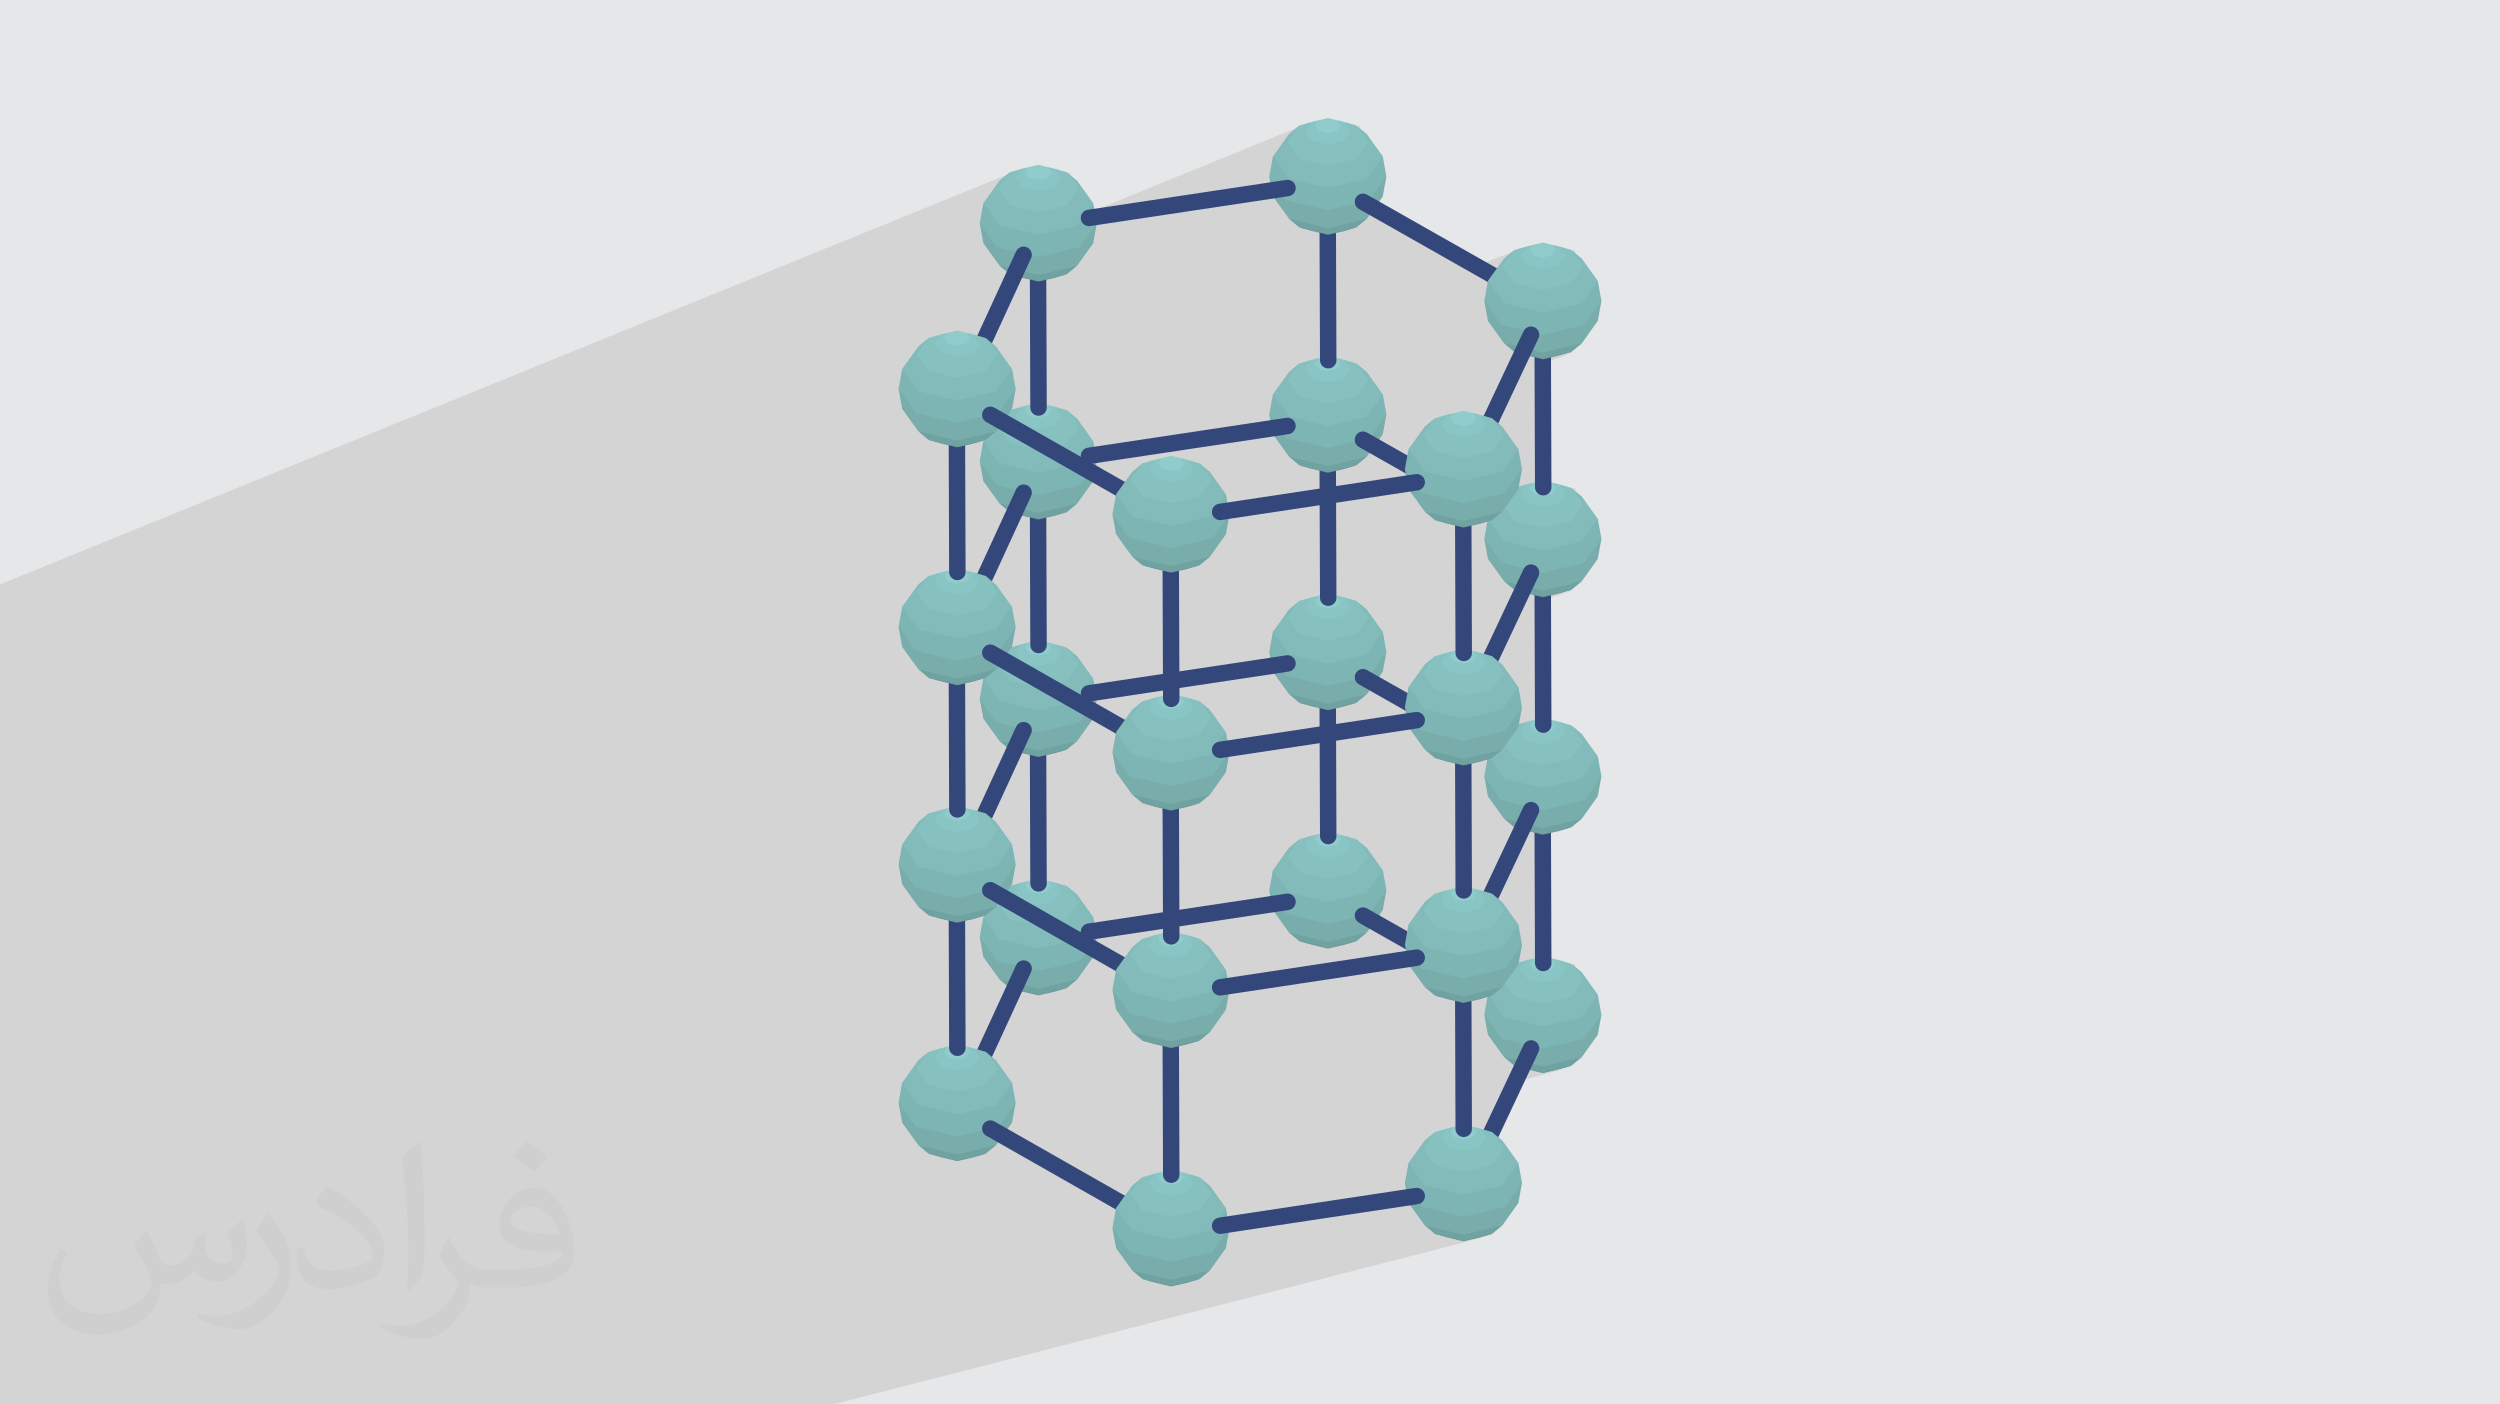 <?xml version="1.0" encoding="UTF-8"?>
<!DOCTYPE svg PUBLIC "-//W3C//DTD SVG 1.1//EN" "http://www.w3.org/Graphics/SVG/1.1/DTD/svg11.dtd">
<!-- Creator: CorelDRAW -->
<svg xmlns="http://www.w3.org/2000/svg" xml:space="preserve" width="94.192mm" height="52.917mm" version="1.1" style="shape-rendering:geometricPrecision; text-rendering:geometricPrecision; image-rendering:optimizeQuality; fill-rule:evenodd; clip-rule:evenodd"
viewBox="0 0 9419.16 5291.66"
 xmlns:xlink="http://www.w3.org/1999/xlink"
 xmlns:xodm="http://www.corel.com/coreldraw/odm/2003">
 <defs>
  <style type="text/css">
   <![CDATA[
    .fil0 {fill:#E6E7E8}
    .fil10 {fill:#90CCCB;fill-rule:nonzero}
    .fil9 {fill:#89C5C5;fill-rule:nonzero}
    .fil8 {fill:#86C1C0;fill-rule:nonzero}
    .fil7 {fill:#82BBBA;fill-rule:nonzero}
    .fil6 {fill:#7CB5B4;fill-rule:nonzero}
    .fil5 {fill:#78ADAB;fill-rule:nonzero}
    .fil4 {fill:#6FA2A1;fill-rule:nonzero}
    .fil3 {fill:#689493;fill-rule:nonzero}
    .fil11 {fill:#33477A;fill-rule:nonzero}
    .fil2 {fill:#373435;fill-opacity:0.031}
    .fil1 {fill:#373435;fill-opacity:0.102}
   ]]>
  </style>
 </defs>
 <g id="Layer_x0020_1">
  <polygon class="fil0" points="-0,0 9419.16,0 9419.16,5291.66 -0,5291.66 "/>
  <path class="fil1" d="M-0 4852.58l0 -0.86 0 -3 0 -2.79 0 -0.74 0 -6.76 0 -1.56 0 -0.73 0 -0.16 0 -1.57 0 -1.31 0 -0.88 0 -1.51 0 -1.72 0 -0.82 0 -2.94 0 -1.66 0 -3.34 0 -3.19 0 -6.72 0 -1.13 0 -2.9 0 -11.17 0 -2.8 0 -0.98 0 -0.66 0 -3 0 -0.89 0 -0.89 0 -2.72 0 -0.27 0 -3.74 0 -6.32 0 -1.7 0 -5.31 0 -2.04 0 -1.59 0 -0.32 0 -0.48 0 -5.44 0 -3.03 0 -0.37 0 -1.55 0 -1.5 0 -1.97 0 -0.91 0 -3.44 0 -5.58 0 -2.19 0 -0.85 0 -2.19 0 -0.73 0 -1.9 0 -2.19 0 -1.47 0 -2.63 0 -2.49 0 -1.1 0 -0.38 0 -1.24 0 -1.66 0 -0.81 0 -4.11 0 -1.88 0 -1.12 0 -0.69 0 -8.96 0 -2.08 0 -0.58 0 -2.18 0 -2.14 0 -0.81 0 -0.98 0 -0.39 0 -2.13 0 -1.65 0 -0.8 0 -1.73 0 -4.23 0 -1.12 0 -1.79 0 -0.77 0 -9.64 0 -4.84 0 -7.97 0 -4.01 0 -5.55 0 -1.22 0 -3.99 0 -2.97 0 -0.2 0 -9.9 0 -2.12 0 -1.9 0 -1.85 0 -6.59 0 -0.63 0 -0.43 0 -1.3 0 -2.37 0 -0.35 0 -0.54 0 -1.17 0 -1.98 0 -0.88 0 -1.34 0 -0.5 0 -0.02 0 -0.82 0 -3.69 0 -1.1 0 -1.77 0 -1.75 0 -0.02 0 -2.09 0 -0.03 0 -2.1 0 -0.28 0 -0.44 0 -0.36 0 -1.17 0 -0.06 0 -0.35 0 -1.19 0 -2.03 0 -0.67 0 -1.08 0 -0.26 0 -1.3 0 -0.88 0 -1 0 -0.19 0 -1.11 0 -1.63 0 -0.44 0 -1.23 0 -2.25 0 -1.49 0 -0.01 0 -1.5 0 -0.23 0 -0.45 0 -1.09 0 -7.7 0 -0.63 0 -1.41 0 -0.3 0 -2.19 0 -0.3 0 -2.22 0 -0.46 0 -2.44 0 -0.53 0 -3.42 0 -0.63 0 -0.56 0 -1.05 0 -3.9 0 -1.75 0 -1.22 0 -0.75 0 -1.75 0 -0.23 0 -1.11 0 -1.1 0 -3.58 0 -5.5 0 -5.68 0 -2.47 0 -2.26 0 -7.11 0 -0.68 0 -6.71 0 -4 0 -0.01 0 -7.52 0 -9.96 0 -2.25 0 -7.88 0 -0.3 0 -2.77 0 -0.33 0 -0.58 0 -4.95 0 -1.82 0 -0.25 0 -3.68 0 -0.93 0 -0.36 0 -3.47 0 -2.45 0 -3.73 0 -3.38 0 -1.19 0 -7.47 0 -0.12 0 -0.95 0 -1.3 0 -3.02 0 -2.88 0 -7.13 0 -9.19 0 -0.09 0 -4.85 0 -0.6 0 -2.2 0 -3.73 0 -2.01 0 -7.69 0 -4.1 0 -0.83 0 -1.26 0 -4.39 0 -0.76 0 -2.07 0 -3.49 0 -0.42 0 -2.86 0 -4.37 0 -11.72 0 -3.84 0 -0.46 0 -0.96 0 -2.15 0 -3.22 0 -2.21 0 -2.29 0 -1.65 0 -6.21 0 -4.22 0 -0.07 0 -0.26 0 -1.41 0 -1.4 0 -2.39 0 -0.73 0 -1.75 0 -0.9 0 -1.72 0 -0.74 0 -0.49 0 -2.54 0 -1.3 0 -0.22 0 -0.46 0 -0.57 0 -1.84 0 -0.33 0 -0.15 0 -2.58 0 -2.99 0 -1.4 0 -0.32 0 -0.93 0 -0.91 0 -1.21 0 -0.13 0 -0.96 0 -0.97 0 -0.39 0 -3.66 0 -2.15 0 -0.04 0 -0.16 0 -0.83 0 -0.19 0 -1 0 -2.54 0 -3 0 -2.43 0 -1.23 0 -0.24 0 -1.61 0 -0.91 0 -0.54 0 -2.51 0 -0.4 0 -2.86 0 -0.31 0 -0.21 0 -4.54 0 -0.4 0 -1.1 0 -0.13 0 -0.46 0 -0.99 0 -3.31 0 -0.65 0 -0.47 0 -1.84 0 -0.11 0 -0.75 0 -0.94 0 -0.41 0 -0.5 0 -6.18 0 -0.38 0 -2.01 0 -2.84 0 -0.64 0 -0.22 0 -6.27 0 -0.61 0 -0.73 0 -0.14 0 -7.09 0 -1.06 0 -3.67 0 -0.7 0 -2.18 0 -0.35 0 -0.5 0 -1.02 0 -1.67 0 -4.64 0 -8.43 0 -1.4 0 -4.11 0 -3.76 0 -0.34 0 -1.37 0 -1.38 0 -1.91 0 -3.28 0 -1.85 0 -0.21 0 -5 0 -0.02 0 -1.71 0 -5.76 0 -4.33 0 -0.56 0 -0.92 0 -3.68 0 -0.25 0 -0.74 0 -0.87 0 -1.43 0 -0.8 0 -3.57 0 -1.46 0 -0.38 0 -0.85 0 -0.43 0 -1.18 0 -0.52 0 -2.88 0 -1.41 0 -1.55 0 -2.72 0 -1.39 0 -1.43 0 -2.51 0 -0.21 0 -0.65 0 -0.68 0 -1.33 0 -4.44 0 -1.6 0 -0.55 0 -1.04 0 -0.02 0 -0.75 0 -0.66 0 -10.93 0 -0.32 0 -1.29 0 -1.25 0 -4.41 0 -0.45 0 -0.68 0 -1.43 0 -3.96 0 -1.53 0 -0.35 0 -0.57 0 -0.51 0 -3.28 0 -0.29 0 -2.09 0 -2.06 0 -0.33 0 -7.46 0 -1.95 0 -4.15 0 -1.01 0 -1.06 0 -4.05 0 -2.29 0 -3.15 0 -3.16 0 -3.87 0 -0.64 0 -10.91 0 -0.47 0 -5.77 0 -1.94 0 -0.99 0 -3.46 0 -0.23 0 -0.84 0 -0.48 0 -0.09 0 -3.56 0 -3.2 0 -0.66 0 -4.7 0 -2.4 0 -2.89 0 -0.69 0 -2.92 0 -5.58 0 -1.03 0 -0.23 0 -1.42 0 -1.82 0 -0.39 0 -2.29 0 -0.79 0 -2.41 0 -3.91 0 -1.13 0 -0.23 0 -0.06 0 -0.91 0 -3.18 0 -4.1 0 -0.87 0 -0.11 0 -1.04 0 -1.56 0 -0.99 0 -0.45 0 -2.95 0 -3.32 0 -3.16 0 -0.37 0 -5.04 0 -1.95 0 -1.61 0 -3 0 -6.44 0 -1.55 0 -2.3 0 -0.06 0 -2.14 0 -2.04 0 -7.56 0 -1.41 0 -0.89 0 -0.3 0 -3.05 0 -1.77 0 -1.56 0 -6.4 0 -5.37 0 -6.23 0 -5.37 0 -0.28 0 -0.68 0 -1.86 0 -1.09 0 -1.11 0 -3.76 0 -0.88 0 -5.31 0 -1.01 0 -0.97 0 -1.98 0 -1.57 0 -1.49 0 -0.08 0 -2.04 0 -0.49 0 -4.65 0 -0.16 0 -0.82 0 -2.8 0 -2.62 0 -2.11 0 -0.23 0 -0.37 0 -0.18 0 -0.3 0 -0.38 0 -5.88 0 -6.14 0 -0.17 0 -0.92 0 -3.39 0 -0.7 0 -2.45 0 -1.89 0 -0.51 0 -0.62 0 -0.31 0 -1.2 0 -3.66 0 -2.44 0 -0.42 0 -0.22 0 -0.96 0 -0.13 0 -0.71 0 -1.48 0 -1.32 0 -0.99 0 -1.09 0 -0.62 0 -2.12 0 -1.55 0 -1.66 0 -0.72 0 -0.84 0 -0.28 0 -1.2 0 -6.08 0 -0.19 0 -0.03 0 -0.2 0 -0.67 0 -6.55 0 -1.5 0 -4.87 0 -0.22 0 -1.1 0 -7.04 0 -2.28 0 -0.75 0 -2.42 0 -4.1 0 -3.48 0 -0.01 0 -0.97 0 -1.53 0 -2.6 0 -2.83 0 -3.4 0 -12.19 0 -0.12 0 -1.51 0 -7.33 0 -0.12 0 -5.62 0 -1.33 0 -0.66 0 -4.7 0 -0.5 0 -5.31 0 -3.01 0 -2.24 0 -3.3 0 -3.22 0 -0.25 0 -1.41 0 -0.11 0 -0.09 0 -4.84 0 -0.63 0 -0.16 0 -0.49 0 -10.8 0 -2.5 0 -0.96 0 -8.33 0 -2.15 0 -0.89 0 -0.33 0 -1.03 0 -7.01 0 -3.89 0 -1.78 0 -8.63 0 -6.48 0 -0.22 0 -0.62 0 -7.35 0 -4.21 0 -3 0 -0.49 0 -6.39 0 -6.38 0 -4.02 0 -1.81 0 -0.23 0 -1.2 0 -3.88 0 -6.11 0 -0.36 0 -1.13 0 -0.02 0 -0.85 0 -0.2 0 -2.34 0 -3.56 0 -3.83 0 -2.31 0 -0.01 0 -3.64 0 -0.95 0 -1.17 0 -2.26 0 -0.14 0 -1.35 0 -1.4 0 -3.89 0 -0.6 0 -0.79 0 -0.33 0 -1.58 0 -0.31 0 -1.05 0 -1.21 0 -3.55 0 -0.77 0 -0.13 0 -0.62 0 -0.3 0 -6.89 0 -1.65 0 -0.14 0 -1.01 0 -1.68 0 -1.78 0 -0.38 0 -1.68 0 -0.52 0 -0.03 0 -3.15 0 -1.07 0 -2.11 0 -0.77 0 -5.81 0 -3.31 0 -1.77 0 -0.39 0 -0.61 0 -2.16 0 -0.58 0 -2.01 0 -1.52 0 -3.41 0 -1.37 0 -3.71 0 -5 0 -1.34 0 -0.06 0 -4.49 0 -0.81 0 -0.03 0 -3.75 0 -0.07 0 -0.65 0 -0.71 0 -6.3 0 -0.06 0 -0.04 0 -0.63 0 -0.72 0 -0.64 0 -0.01 0 -1.08 0 -3.35 0 -2.72 0 -0.82 0 -0.05 0 -0.55 0 -0.92 0 -3.69 0 -1.17 0 -1.45 0 -5.68 0 -0.94 0 -1.7 0 -0.15 0 -3.41 0 -1.81 0 -1.18 0 -0.25 0 -1.49 0 -1.44 0 -0.3 0 -3.94 0 -4.65 0 -0.98 0 -0.72 0 -0.27 0 -1.41 0 -0.5 0 -3.12 0 -2.37 0 -0.99 0 -1.3 0 -4.2 0 -1.64 0 -4.97 0 -4.09 0 -0.55 0 -2.82 0 -4.27 0 -0.13 0 -2.24 0 -0.55 0 -1.14 0 -0.63 0 -9.49 0 -0.21 0 -0.57 0 -2.65 0 -1.76 0 -0.02 0 -0.44 0 -0.53 0 -0.12 0 -0.76 0 -2.41 0 -0.94 0 -0.52 0 -1.79 0 -3.35 0 -0.91 0 -0.54 0 -2.79 0 -3.17 0 -2.37 0 -0.53 0 -1.06 0 -1.13 0 -0.27 0 -3.74 0 -5.14 0 -1 0 -0.95 0 -0.61 0 -1.88 0 -0.47 0 -0.02 0 -0.23 0 -3.46 0 -1.11 0 -1.55 0 -3.79 0 -5.29 0 -3.46 0 -2.85 0 -3.34 0 -1.79 0 -1.01 0 -2.51 0 -0.62 0 -0.02 0 -9.37 0 -2.49 0 -3.92 0 -1.44 0 -3.98 0 -4.56 0 -6.88 0 -3.41 0 -0.37 0 -0.03 0 -0.51 0 -3.28 0 -3.93 0 -4.18 0 -6.34 0 -1.18 0 -1.5 0 -0.3 0 -1.2 0 -0.01 0 -1.87 0 -1.99 0 -0.46 0 -0.05 0 -3.92 0 -0.58 0 -1.42 0 -1.69 0 -0.06 0 -1.24 0 -0.15 0 -0.78 0 -1.41 0 -0.31 0 -0.19 0 -8.06 0 -0.53 0 -1.27 0 -2.07 0 -1.4 0 -0.86 0 -7.47 0 -1.55 0 -1.61 0 -0.17 0 -1.81 0 -0.66 0 -3.64 0 -4.13 0 -0.04 0 -0.53 0 -5.32 0 -1.74 0 -0.54 0 -2.99 0 -1.25 0 -2.11 0 -1.04 0 -0.82 0 -0.97 0 -1.73 0 -4.01 0 -3.55 0 -7.67 0 -4.01 0 -1.73 0 -7.16 0 -2.31 0 -3.3 0 -0.22 0 -0.21 0 -1.33 0 -2.23 0 -0.16 0 -0.29 0 -6.53 0 -0.51 0 -7.83 0 -0.41 0 -1.6 0 -2.4 0 -7.13 0 -1.58 0 -3.85 0 -0.23 0 -5.61 0 -4.15 0 -7.55 0 -3.04 0 -0.84 0 -2.7 0 -0.96 0 -7.46 0 -3.31 0 -8.53 0 -4.1 0 -9.3 0 -3.59 0 -0.67 0 -2.14 0 -0.72 0 -0.48 0 -3.11 0 -0.06 0 -4.47 0 -0.59 0 -1.32 0 -0.69 0 -0.41 0 -0.27 0 -0.79 0 -7.53 0 -0.4 0 -2.17 0 -2.8 0 -5.58 0 -3.25 0 -4.39 0 -3.29 0 -2.75 0 -2.6 0 -2.5 0 -5.94 0 -1.63 0 -3.28 0 -3.89 0 -5.09 0 -0.29 0 -17.62 0 -2.58 0 -6.14 0 -6.52 0 -8.15 0 -5.73 0 -15.26 0 -3.27 0 -8.56 0 -19.11 0 -11.81 0 -0.77 0 -24.09 0 -6.31 0 -11.53 0 -3.5 0 -2.3 0 -6.09 0 -1.92 0 -0.26 0 -6.16 0 -0.93 0 -4.81 0 -6.82 0 -10.8 0 -6.3 0 -4.57 0 -5.14 0 -5.35 0 -2.03 0 -1.7 0 -1.56 0 -3.75 0 -5.73 0 -1.63 0 -4.44 0 -3.12 0 -0.67 0 -1.94 0 -1.69 0 -6.03 0 -2.09 0 -3.67 0 -4.78 0 -2.04 0 -2 0 -1.1 0 -6.2 0 -0.25 0 -1.72 0 -2.34 0 -0.53 0 -1.64 0 -1.75 0 -3.92 0 -0.25 0 -5.38 0 -2.99 0 -0.05 0 -3.32 0 -4.36 0 -6.55 0 -2.08 0 -3.98 0 -5.69 0 -0.95 0 -2.59 0 -2.76 0 -6.17 0 -0.57 0 -0.74 0 -2.33 0 -4.55 0 -3.36 0 -8.67 0 -14.21 0 -1.24 0 -3.89 0 -9.3 0 -0.14 0 -0.4 0 -0.58 0 -0.73 0 -4.78 0 -15.01 0 -5.96 0 -5.71 0 -5.89 0 -18.22 0 -0.35 0 -0.01 0 -3.75 0 -4.68 0 -0.99 0 -8.97 0 -1.03 0 -2.86 0 -0.22 0 -8.19 0 -7.39 0 -1.93 0 -0.57 0 -1.33 0 -0.92 0 -1.74 0 -0.51 0 -4.71 0 -0.12 0 -4.25 0 -1.4 0 -2.21 0 -0.02 0 -3.33 0 -0.42 0 -1.26 0 -3.76 0 -3.35 0 -1.55 0 -1.65 0 -4.59 0 -0.26 0 -5.11 0 -5.73 0 -1.07 0 -4.38 0 -0.75 0 -3.68 0 -4.63 0 -1.67 0 -4.23 0 -1.58 0 -17.25 0 -11.93 0 -12.33 0 -15.97 0 -0.08 0 -7.81 0 -19.69 0 -14.93 0 -16.78 0 -1.19 0 -8.08 0 -0.12 0 -11.17 0 -2.82 0 -8.19 0 -8.28 0 -3.33 0 -0.37 0 -0.35 0 -1.22 0 -7.03 0 -7.93 0 -0.31 0 -4.41 0 -6.32 0 -3.45 0 -7.82 0 -4.9 0 -7.84 0 -4.47 0 -4.03 0 -5.23 3816.5 -1552.94 -6.16 8.61 53.26 -22.25 -4.67 6.61 30.37 -12.68 -14.47 20.28 8.18 11.32 75.86 -31.6 4.86 14.44 -0.28 0.47 21.24 -8.84 5.59 16.89 -2.22 14.84 43.61 -18.09 4.64 23.9 -2.37 48.81 -56.16 55.09 -53.73 22.09 0.14 0.03 107.48 -25.58 -211.11 86.63 43.2 10.33 222.52 -91.09 -70.28 48.84 88.5 -36.16 -5.48 2.64 -4.78 3.61 -3.98 4.44 -3.05 5.09 820.35 -334.96 -5.63 7.85 52.69 -21.5 -4.39 6.22 30.13 -12.29 -14.48 20.25 7.8 10.79 76.26 -31.04 4.85 14.52 -0.02 0.03 20.87 -8.48 5.57 16.89 -2.16 14.42 43.57 -17.66 4.73 23.82 -2.46 48.88 -56.06 55.24 -54.46 21.87 0.76 0.18 107.49 -25.55 -213.93 85.78 42.95 10.28 225.82 -90.34 -93.98 65.47 -88.38 35.27 20.03 4.79 146.61 -35.01 -241.09 95.92 17.99 4.31 63.66 -25.3 -5.28 2.87 -3.08 2.56 186.71 -74.19 -51.31 54.69 4.29 -1.7 -5.09 3.18 -4.45 4.18 -3.64 5.16 -2.51 5.72 -1.28 5.93 -0.09 5.98 0.86 4.82 53.9 -12.88 -51.13 20.19 2.72 4.36 4.18 4.45 5.12 3.64 398.34 225.85 187.01 -71.31 -4.29 6 51.4 -19.59 -3.63 5.14 29.41 -11.21 -14.55 20.01 6.78 9.41 77.38 -29.42 4.71 13.99 20.87 -7.92 5.7 16.8 -1.96 13.2 43.34 -16.41 4.55 23.86 -2.25 48.91 -56.16 55.06 -56.98 21.36 3.4 0.81 107.44 -25.6 -223.4 83.64 42.16 10.06 235.89 -88.11 -93.88 65.6 -92.27 34.37 24.06 5.74 146.48 -35.09 -251.76 93.49 21.54 5.12 249.21 -92.43 -75.66 80.54 -79.49 29.34 145.73 -34.7 -187.74 69.18 0.1 28.14 31.59 7.57 146.48 -35.01 -153.49 56.22 7.01 1.66 107.44 -25.55 -138.83 50.77 1.61 458.94 0.56 5.14 64 -22.4 4.54 13.52 21.04 -7.35 5.7 16.77 -1.77 11.96 43.15 -15.04 4.55 23.7 -2.25 48.92 -56.16 55.17 -59.84 20.64 6.26 1.49 107.44 -25.71 -235.14 80.96 41.89 10.04 247.9 -85.16 -93.88 65.39 -97.37 33.34 29.16 6.98 146.48 -35.09 -264.52 90.28 21.63 5.18 261.88 -89.27 -75.66 80.34 -92.49 31.36 2.68 0.64 156.05 -37.28 -187.75 63.55 0.12 33.7 31.58 7.56 146.48 -34.93 -161.44 54.29 14.96 3.56 107.44 -25.63 -138.84 46.6 1.62 461.49 0.37 3.35 64.19 -20.54 4.3 12.9 21.28 -6.8 5.7 16.85 -1.54 10.43c104.07,-33.15 27.39,76.5 -10.94,114.13l-63.09 19.86 9.51 2.25 -140.36 52.42 41.11 9.81 167.46 -16.58 -102.64 32.06 34.43 8.22 -132.52 51.75 21.85 5.21c398.75,-124 218.49,-82.82 79.04,76.19l0.04 10.36 31.59 7.53 -24.09 17.24 24.09 5.75 -31.43 16.74 1.65 468.93 0.16 1.47 64.4 -18.66 4.11 12.36 21.47 -6.21 5.7 16.92 -1.36 9.16 42.74 -12.33 4.55 23.71 -2.25 48.76 -56.16 55.21 -66.9 19.04 13.32 3.16 107.44 -25.55 -256.01 72.76 2.57 3.55 29.49 7.06 323.29 -91.66 -44.69 14.02 -93.88 65.27 -108.52 30.62 40.31 9.66 146.48 -35.01 -295.37 83.08 21.77 5.18 292.59 -82.19 -75.66 80.65 -102.82 28.68 13.01 3.09 156.05 -37.28 -250.23 69.68 -5.41 11.46 99.59 23.86 146.48 -34.97 -180.45 49.84 33.97 8.12 107.44 -25.74 -66.5 18.32 21.57 -5.02 -204.96 56.46 -90.15 191.08 40.85 -11.02 4.63 23.74 -2.37 48.96 -56.04 55.06 -45.74 12.17 -0.25 1.78 0.34 6.01 0.07 0.26 99.36 -23.65 -98.7 26.22 0.75 2.94 2.54 5.37 3.55 4.82 2.66 2.42 188.65 -49.99 -44.7 13.99 -93.87 65.34 -112.43 29.63 44.06 10.51 146.6 -35.08 -303.48 79.72 1.21 1.68 17.06 4.09 359.26 -94.24 -55.01 15.15 -75.78 80.31 -107.16 27.89 17.3 4.15 156.25 -37.35 -284.95 74.04 128.7 30.8 146.6 -34.98 -187.28 48.24 40.68 9.69 107.49 -25.63 -108.06 27.75 0.57 0.14 62.68 -14.66 -2450.75 629.26 -5.13 0 -1.03 0 -7.06 0 -71.92 0 -9.88 0 -17.6 0 -90.36 0 -118.38 0 -11.35 0 -18.68 0 -11.51 0 -49.01 0 -6.26 0 -0.62 0 -7.35 0 -172.32 0 -12.07 0 -18.23 0 -43.94 0 -2.45 0 -29.5 0 -6.87 0 -9.68 0 -2.05 0 -30.36 0 -0.19 0 -44.79 0 -2.38 0 -36 0 -13.75 0 -20.5 0 -7.44 0 -15.13 0 -3.59 0 -21.98 0 -15.64 0 -7.19 0 -29.66 0 -30.89 0 -9.94 0 -26.25 0 -3.89 0 -2.93 0 -23.37 0 -1.64 0 -17.67 0 -0.87 0 -35.69 0 -1.47 0 -14.14 0 -23.82 0 -7.22 0 -21.4 0 -23.38 0 -5.44 0 -38.36 0 -9.54 0 -5.9 0 -32.42 0 -20.58 0 -0.92 0 -22.31 0 -6.38 0 -0.67 0 -16.78 0 -18.07 0 -14.04 0 -2.66 0 -0.83 0 -9.08 0 -11.88 0 -3.72 0 -0.48 0 -2.81 0 -3.29 0 -2.9 0 -6.86 0 -5.36 0 -10.93 0 -18.19 0 -5.18 0 -3.52 0 -14.92 0 -18.19 0 -8.84 0 -9.03 0 -22.46 0 -2 0 -3.83 0 -16.17 0 -6.87 0 -0.13 0 -2.8 0 -0.74 0 -13.52 0 -74.84 0 -6.79 0 -35.5 0 -16.88 0 -0.3 0 -30.17 0 -18.67 0 -30.96 0 -1.5 0 -2.57 0 -18.23 0 -3.38 0 -2.02 0 -3.73 0 -6.72 0 -6.68 0 -17.25 0 -16.95 0 -8.44 0 -17.03 0 -3.36 0 -2.82 0 -5.39 0 -6.49 0 -1.93 0 -5.91 0 -9.38 0 -13.48 0 -22.99 0 -15.91 0 -0.85 0 -0.02 0 -1.93 0 -16.71 0 -80.75 0 -87.35 0 -18.59 0 -20.19 0 -3.78 0 -76.44 0 -33.18 0 -63.12 0 -33.56 0 -10.64 0 -7.61 0 -61.83 0 -16.67 0 -95.92 0 -3.92 0 -44.94 0 -12.43 0 -14.4 0 -20.06 0 -40.52 0 -34.59 0 -1.53 0 -9.36 0 -6.41 0 -16.96 0 -2.8 0 -0.74 0 -24.39 0 -3.98 0 -0.43 0 -21.67 0 -20.03 0 -15.65 0 -8.33 0 -14.57 0 -1.66 0 -8.54 0 -14.57 0 -1.61 0 -3.61 0 -14.09 0 -10.17 0 -6.24 0 -0.75 0 -13.97 0 -6.39 0 -15 0 -1.45 0 -2.3 0 -0.32 0 -2.38 0 -0.63 0 -15.51 0 -1.93 0 -2.4 0 -8.35 0 -0.58 0 -4.36 0 -10.23 0 -7.32 0 -9.95 0 -1.69 0 -3.84 0 0 -0.9 0 -0.83 0 -0.53 0 -4.51 0 -1.42 0 -3.64 0 -0.65 0 -0.57 0 -2.16 0 -0.79 0 -7.09 0 -3.73 0 -1.31 0 -1.03 0 -0.05 0 -0.54 0 -4.64 0 -3.15 0 -10.78 0 -1.04 0 -10.12 0 -6.09 0 -0.64 0 -1.09 0 -7.8 0 -0.14 0 -3.12 0 -1.79 0 -1.69 0 -2.13 0 -7.43 0 -0.06 0 -1.35 0 -4.5 0 -0.59 0 -1.69 0 -6.01 0 -3.63 0 -0.17 0 -4.8 0 -2.51 0 -0.79 0 -4.12 0 -7.13 0 -5.51 0 -1.47 0 -2.04 0 -1.07 0 -2.36 0 -3.17 0 -0.51 0 -0.57 0 -1.02 0 -2.99 0 -7.48 0 -4.46 0 -0.04 0 -0.09 0 -1.27 0 -3.06 0 -1.96 0 -4.95 0 -1 0 -6.2 0 -1.64 0 -5.43 0 -4.25 0 -2.19 0 -0.99 0 -1.19 0 -2.84 0 -0.88 0 -2.19 0 -2.6 0 -3.03 0 -3.15 0 -0.01 0 -4.56 0 -5.42 0 -1.54 0 -1.88 0 -0.69 0 -3.23 0 -0.19 0 -1.45 0 -0.28 0 -1.4 0 -1.7 0 -5.95 0 -2.44 0 -1.22 0 -0.12 0 -0.79 0 -0.46 0 -0.81 0 -0.38 0 -0.35 0 -0.63 0 -0.17 0 -0.71 0 -1.14 0 -3.81 0 -0.2 0 -0.78 0 -0.79 0 -2.05 0 -1.09 0 -0.35 0 -0.36 0 -0.42 0 -1.38 0 -0.24 0 -3.73 0 -0.72 0 -0.93 0 -1.26 0 -0.72 0 -0.26 0 -0.84 0 -3.44 0 -1.79 0 -0.38 0 -1.02 0 -0.43 0 -0.89 0 -0.43 0 -0.01 0 -0.54 0 -3.31 0 -1.75 0 -0.59 0 -2.03 0 -0.17 0 -1.77 0 -6.48 0 -0.98 0 -0.71 0 -0.1 0 -1.32 0 -1.66 0 -0.13 0 -0.59 0 -1.26 0 -0.41 0 -0.1 0 -0.26 0 -1.54 0 -3.53 0 -1.92 0 -7.44 0 -0.09 0 -1.27 0 -0.51 0 -4.9 0 -1.42 0 -3.93 0 -5.66 0 -2.83 0 -2.2 0 -1.7 0 -1.18 0 -2.34 0 -4.92 0 -2.07 0 -14.63 0 -3.21 0 -3.86 0 -0.22 0 -2.6 0 -1.45 0 -1.98 0 -0.41 0 -2.62 0 -1.63 0 -1.79 0 -3.22 0 -1.53 0 -3.4 0 -0.09 0 -0.29 0 -0.75 0 -2.18 0 -0.87 0 -0.95 0 -0.72 0 -1.34 0 -1.51 0 -1.94 0 -1.04 0 -0.05 0 -0.23 0 -3.13 0 -0.06 0 -0.86 0 -0.23 0 -0.21 0 -2.63 0 -1.45 0 -1.35 0 -2.53 0 -1.87 0 -0.48 0 -2.47 0 -1.49 0 -0.19 0 -5.02 0 -3.4 0 -3.41 0 -3.38 0 -0.01 0 -0.16 0 -0.44z"/>
  <path class="fil2" d="M550.85 4636.82c17.98,27.25 29.64,53.44 41.02,82.55 8.46,16.94 12.95,48.16 52.65,48.16 11.63,0 28.32,-3.43 43.13,-11.63 16.66,-8.74 29.36,-21.97 35.99,-42.06l15.87 -53.44 38.63 -19.05 2.64 2.64c-5.28,20.12 -6.6,39.42 -6.6,54.51 0,44.7 38.63,61.65 69.32,61.65 17.98,0 34.14,-8.74 34.14,-25.15 0,-21.16 -8.99,-57.15 -20.65,-89.43 17.98,-17.98 35.99,-35.99 56.62,-50.55l3.17 1.6c8.99,38.1 14.02,75.67 14.02,100.81 0,24.61 -10.85,51.87 -19.84,69.6 -18.52,34.92 -51.33,62.71 -91.01,62.71 -30.15,0 -63.75,-15.09 -86.79,-43.13l-1.32 0c-21.69,27 -55.3,51.33 -109.02,51.33l-16.66 0c-2.64,35.46 -10.31,60.58 -21.97,83.08 -32,62.43 -127,106.63 -216.43,106.63 -124.36,0 -186.79,-71.7 -186.79,-167.21 0,-59 19.3,-113.77 48.95,-152.65l24.33 10.06c-18.52,35.46 -30.96,68.78 -30.96,101.6 0,89.43 72.77,132.03 156.64,132.03 77.8,0 174.09,-49.48 191.57,-106.88 -6.6,-62.71 -30.15,-92.07 -66.14,-149.22 10.85,-19.05 24.87,-38.1 42.34,-58.47l3.17 0 0 0 0 0 -0.02 -0.09zm1434.31 -336.55c26.19,16.41 51.87,35.71 76.99,57.94 -14.02,19.84 -31.5,37.85 -53.19,53.72 -25.15,-20.37 -50.27,-37.85 -75.95,-56.36 17.45,-19.58 34.67,-38.35 52.12,-55.3l0 0 0 0 0 0 0 0 0 0 0.03 0zm13.49 244.48c-42.34,0 -76.99,27.79 -76.99,48.41 0,44.2 84.66,57.94 186,57.4 -12.7,-51.87 -57.15,-105.84 -109.02,-105.84l0.01 0.03zm-95 236.55c55.04,0 103.2,-1.6 139.95,-10.85 41.02,-10.31 75.67,-30.96 75.67,-45.24 0,-3.71 0,-8.2 -1.32,-11.91 -23.01,2.11 -49.48,2.11 -72.49,2.11 -74.6,0 -131.75,-16.94 -154.25,-58.75 -5.56,-11.63 -9.52,-24.61 -9.52,-39.42 0,-40.49 17.45,-79.91 48.16,-107.16 25.65,-22.48 53.97,-36.5 82.8,-36.5 52.12,0 93.65,41.81 122.76,107.7 15.87,35.99 26.72,77.52 26.72,129.92 0,34.92 -9.52,64.29 -31.22,85.98 -40.49,39.17 -115.09,53.97 -229.39,53.97l-51.87 0 0 0 -13.49 0c-28.32,0 -48.69,-5.03 -64.82,-17.45l-2.64 0c0.79,6.6 1.32,12.95 1.32,19.05 0,25.65 -8.46,58.47 -25.65,84.66 -50.8,75.41 -105.84,108.2 -153.47,108.2 -48.16,0 -107.16,-18.52 -160.35,-42.6l9.52 -18.52c17.2,7.14 41.02,11.91 73.81,11.91 85.98,0 198.96,-82.55 212.98,-163.25 -3.17,-6.6 -8.99,-15.34 -17.2,-24.61 -25.15,-29.9 -41.02,-54.76 -55.83,-80.95 12.7,-25.15 24.33,-45.24 35.18,-63.5l4.5 -0.53c36.78,74.88 70.1,117.73 144.45,117.73l11.63 0 0 0 53.97 0 0 0 0 0 0 0 0 0 0 0 0.09 0.01zm-372.54 79.12c6.35,-34.39 6.88,-73.02 6.88,-109.02l0 -53.44c0,-99.75 -12.7,-244.73 -23.01,-339.19 17.98,-19.3 43.13,-42.06 62.97,-57.4l5.82 1.6c13.49,118.8 16.66,256.39 16.66,383.64 0,33.35 -1.32,65.89 -4.5,89.69 -1.85,30.15 -19.3,52.91 -56.62,87.83l-8.2 -3.71zm-383.38 -157.43c1.85,46.84 24.87,83.62 105.31,83.62 50.01,0 92.33,-12.95 139.17,-35.18 8.46,-3.71 12.95,-8.74 12.95,-12.95 0,-29.36 -22.48,-68.25 -60.32,-103.71 -36.78,-33.35 -85.47,-62.71 -130.96,-82.3 -15.62,-6.6 -20.65,-13.49 -20.65,-20.12 0,-13.49 17.98,-41.81 32.82,-62.18l5.03 -0.53c52.12,27.25 110.34,67.74 153.47,112.7 39.17,41.53 63.5,83.62 63.5,129.39 0,33.86 -10.31,65.61 -27,95.25 -57.15,28.83 -118.01,50.8 -178.33,50.8 -73.28,0 -123.29,-34.39 -123.29,-115.09 0,-8.74 0,-22.22 3.17,-39.7l25.15 0 0 0 0 0 0 0 0 0 0 0 -0.02 0zm-132.57 -133.1l45.52 73.56c16.66,27.25 32.28,56.9 32.28,103.71l0 59.79c0,48.41 -30.96,100.28 -80.95,151.61 -39.17,34.67 -73.81,49.48 -105.84,49.48 -47.62,0 -102.13,-14.81 -165.1,-41.81l7.14 -18.52c19.84,5.28 42.85,9.78 71.17,9.78 90.5,-0.53 183.08,-66.67 225.42,-147.37 5.03,-9.27 6.88,-17.98 6.88,-24.08 0,-9.27 -5.03,-19.58 -8.99,-28.83 -23.01,-43.38 -48.69,-83.08 -76.99,-119.86 14.81,-23.29 29.64,-45.77 45.77,-68l3.71 0.53 0 0 0 0 0 0 0 0 0 0 -0.02 0.01z"/>
  <g id="_1596956615632">
   <polygon class="fil3" points="3975.02,3725.15 3911.95,3734.45 3848.66,3725.15 3804.26,3722.51 3851.76,3735.92 3911.95,3750.31 3974.61,3735.92 4019.43,3722.51 "/>
   <polygon class="fil4" points="3999.7,3686.62 3824.22,3686.62 3765.94,3690.29 3804.26,3722.51 3911.95,3748.02 4019.43,3722.51 4058.46,3690.29 "/>
   <polygon class="fil5" points="4077.45,3545.08 4001.77,3625.62 3821.9,3625.62 3746.23,3545.08 3691.22,3530.23 3704.92,3605.79 3765.94,3690.29 3911.95,3725.15 4058.46,3690.29 4118.77,3605.79 4132.47,3530.23 "/>
   <polygon class="fil6" points="4118.77,3454.7 4074.04,3468.5 3980.18,3533.88 3843.51,3533.88 3749.74,3468.5 3704.92,3454.7 3691.22,3530.23 3756.24,3620.26 3911.95,3657.68 4068.14,3620.26 4132.47,3530.23 "/>
   <polygon class="fil7" points="4058.36,3370.33 4019.43,3338.41 4024.07,3362.22 4021.7,3411.11 3965.54,3466.12 3858.38,3466.12 3802.1,3411.11 3799.73,3362.22 3804.26,3338.41 3765.56,3370.33 3704.92,3454.7 3765.94,3539.16 3911.95,3573.99 4058.46,3538.94 4118.77,3454.7 "/>
   <polygon class="fil8" points="4019.43,3338.41 3972.45,3324.58 3978.04,3341.54 3974.3,3366.49 3932.92,3386.91 3891.1,3386.91 3849.61,3366.49 3845.66,3341.54 3851.36,3324.58 3804.26,3338.41 3759.87,3400.59 3804.26,3462.74 3911.95,3488.29 4019.43,3462.74 4063.95,3400.59 "/>
   <polygon class="fil9" points="3972.45,3324.58 3946.63,3318.63 3951.49,3333.06 3943.84,3345.69 3928.56,3352.08 3895.34,3352.08 3879.85,3345.69 3872.29,3333.06 3877.06,3318.63 3851.36,3324.58 3826.79,3359.51 3851.76,3394.29 3911.95,3408.84 3972.55,3394.29 3997.64,3359.51 "/>
   <polygon class="fil10" points="3946.63,3358.84 3961.3,3338.64 3946.63,3318.63 3911.95,3310.34 3877.06,3318.63 3862.59,3338.64 3877.06,3358.84 3911.95,3367.13 "/>
   <path class="fil11" d="M3698.87 4022.49c-4.34,0 -8.79,-0.79 -13.04,-2.91 -15.46,-7.04 -22.28,-25.43 -15.03,-40.95l157.62 -342.43c7.14,-15.52 25.62,-22.3 41.22,-15.1 15.48,7 22.39,25.58 15.03,41.1l-157.62 342.31c-5.19,11.42 -16.33,17.98 -28.18,17.98z"/>
   <polygon class="fil3" points="3669.23,4349.45 3606.15,4358.88 3542.84,4349.45 3498.46,4346.89 3545.96,4360.19 3606.15,4374.55 3668.79,4360.19 3713.64,4346.89 "/>
   <polygon class="fil4" points="3693.9,4310.94 3518.4,4310.94 3460.17,4314.67 3498.46,4346.89 3606.15,4372.48 3713.64,4346.89 3752.76,4314.67 "/>
   <polygon class="fil5" points="3771.86,4169.54 3695.99,4250.26 3516.24,4250.26 3440.43,4169.54 3385.52,4154.61 3399.15,4230.21 3460.17,4314.67 3606.15,4349.45 3752.76,4314.67 3812.91,4230.21 3826.79,4154.61 "/>
   <polygon class="fil6" points="3812.91,4078.87 3768.35,4092.89 3674.38,4158.16 3537.8,4158.16 3443.97,4092.89 3399.15,4078.87 3385.52,4154.61 3450.59,4244.65 3606.15,4281.96 3762.34,4244.65 3826.79,4154.61 "/>
   <polygon class="fil7" points="3752.43,3994.71 3713.64,3962.83 3718.29,3986.53 3715.89,4035.49 3659.82,4090.62 3552.58,4090.62 3496.4,4035.49 3493.94,3986.53 3498.46,3962.83 3459.76,3994.71 3399.15,4078.87 3460.17,4163.51 3606.15,4198.49 3752.76,4163.44 3812.91,4078.87 "/>
   <polygon class="fil8" points="3713.64,3962.83 3666.65,3949.18 3672.12,3966.07 3668.5,3990.91 3627.12,4011.59 3585.29,4011.59 3543.78,3990.91 3539.87,3966.07 3545.64,3949.18 3498.46,3962.83 3454.2,4024.98 3498.46,4087.09 3606.15,4112.52 3713.64,4087.09 3758.12,4024.98 "/>
   <polygon class="fil9" points="3666.65,3949.18 3640.83,3942.89 3645.69,3957.56 3638.03,3970.25 3622.89,3976.44 3589.41,3976.44 3574.04,3970.25 3566.51,3957.56 3571.24,3942.89 3545.64,3949.18 3520.97,3983.86 3545.96,4018.79 3606.15,4033.22 3666.73,4018.79 3691.84,3983.86 "/>
   <polygon class="fil10" points="3640.83,3983.26 3655.61,3963.14 3640.83,3942.89 3606.15,3934.53 3571.24,3942.89 3556.89,3963.14 3571.24,3983.26 3606.15,3991.51 "/>
   <polygon class="fil3" points="5066.1,3548.77 5002.89,3558.08 4939.72,3548.77 4895.32,3546.29 4942.68,3559.55 5002.89,3573.99 5065.58,3559.55 5110.38,3546.29 "/>
   <polygon class="fil4" points="5090.67,3510.33 4915.23,3510.33 4857.02,3513.95 4895.32,3546.29 5002.89,3571.76 5110.38,3546.29 5149.5,3513.95 "/>
   <polygon class="fil5" points="5168.41,3368.97 5092.81,3449.32 4912.98,3449.32 4837.31,3368.97 4782.18,3353.93 4796.01,3429.49 4857.02,3513.95 5002.89,3548.77 5149.5,3513.95 5209.78,3429.49 5223.53,3353.93 "/>
   <polygon class="fil6" points="5209.78,3278.3 5165.22,3292.21 5071.24,3357.48 4934.55,3357.48 4840.81,3292.21 4796.01,3278.3 4782.18,3353.93 4847.21,3443.92 5002.89,3481.28 5159.09,3443.92 5223.53,3353.93 "/>
   <polygon class="fil7" points="5149.19,3193.96 5110.38,3162.11 5115.11,3185.93 5112.65,3234.77 5056.59,3289.87 4949.31,3289.87 4893.15,3234.77 4890.79,3185.93 4895.32,3162.11 4856.6,3193.96 4796.01,3278.3 4857.02,3362.91 5002.89,3397.69 5149.5,3362.76 5209.78,3278.3 "/>
   <polygon class="fil8" points="5110.38,3162.11 5063.4,3148.21 5068.97,3165.17 5065.24,3190.15 5023.96,3210.66 4982.15,3210.66 4940.55,3190.15 4936.72,3165.17 4942.38,3148.21 4895.32,3162.11 4850.72,3224.26 4895.32,3286.36 5002.89,3311.99 5110.38,3286.36 5154.87,3224.26 "/>
   <polygon class="fil9" points="5063.4,3148.21 5037.7,3142.26 5042.55,3156.94 5034.91,3169.54 5019.73,3175.79 4986.27,3175.79 4970.9,3169.54 4963.34,3156.94 4968.12,3142.26 4942.38,3148.21 4917.73,3183.14 4942.68,3218.04 5002.89,3232.51 5063.48,3218.04 5088.68,3183.14 "/>
   <polygon class="fil10" points="5037.7,3182.54 5052.14,3162.49 5037.7,3142.26 5002.89,3134 4968.12,3142.26 4953.64,3162.49 4968.12,3182.54 5002.89,3190.79 "/>
   <path class="fil11" d="M4259.66 4583.67c-5.16,0 -10.35,-1.09 -15.17,-3.88l-528.6 -300.88c-15.09,-8.41 -20.12,-27.33 -11.65,-42.29 8.34,-14.77 27.34,-19.82 42.23,-11.46l528.59 300.89c14.95,8.29 20.11,27.28 11.78,42.21 -5.82,9.87 -16.43,15.41 -27.18,15.41z"/>
   <polygon class="fil3" points="4475.05,4821.89 4411.96,4831.08 4348.67,4821.89 4304.26,4819.14 4351.74,4832.56 4411.96,4846.99 4474.62,4832.56 4519.41,4819.14 "/>
   <polygon class="fil4" points="4499.7,4783.41 4324.19,4783.41 4265.97,4786.91 4304.26,4819.14 4411.96,4844.95 4519.41,4819.14 4558.57,4786.91 "/>
   <polygon class="fil5" points="4577.43,4641.82 4501.76,4722.47 4321.93,4722.47 4246.26,4641.82 4191.22,4626.89 4204.96,4702.5 4265.97,4786.91 4411.96,4821.89 4558.57,4786.91 4618.73,4702.5 4632.49,4626.89 "/>
   <polygon class="fil6" points="4618.73,4551.23 4574.16,4565.13 4480.2,4630.37 4343.5,4630.37 4249.74,4565.13 4204.96,4551.23 4191.22,4626.89 4256.28,4716.85 4411.96,4754.17 4568.16,4716.85 4632.49,4626.89 "/>
   <polygon class="fil7" points="4558.23,4466.96 4519.41,4435.08 4524.06,4458.78 4521.7,4507.62 4465.64,4562.87 4358.37,4562.87 4302.09,4507.62 4299.73,4458.78 4304.26,4435.08 4265.57,4466.96 4204.96,4551.23 4265.97,4635.75 4411.96,4670.77 4558.57,4635.75 4618.73,4551.23 "/>
   <polygon class="fil8" points="4519.41,4435.08 4472.42,4421.43 4478.01,4438.36 4474.3,4463.15 4432.88,4483.8 4391.09,4483.8 4349.57,4463.15 4345.69,4438.36 4351.45,4421.43 4304.26,4435.08 4259.66,4497.18 4304.26,4559.48 4411.96,4584.95 4519.41,4559.48 4563.91,4497.18 "/>
   <polygon class="fil9" points="4472.42,4421.43 4446.63,4415.22 4451.48,4429.8 4443.86,4442.46 4428.68,4448.69 4395.32,4448.69 4379.81,4442.46 4372.29,4429.8 4377.07,4415.22 4351.45,4421.43 4326.68,4456.29 4351.74,4491 4411.96,4505.47 4472.55,4491 4497.63,4456.29 "/>
   <polygon class="fil10" points="4446.63,4455.5 4461.28,4435.45 4446.63,4415.22 4411.96,4406.88 4377.07,4415.22 4362.71,4435.45 4377.07,4455.5 4411.96,4463.76 "/>
   <path class="fil11" d="M5660.41 3778.47c-5.31,0 -10.51,-1.35 -15.25,-4.14l-525.18 -297.8c-14.89,-8.41 -20.15,-27.21 -11.77,-42.14 8.46,-15.04 27.45,-20.15 42.22,-11.71l525.29 297.71c14.88,8.48 20.12,27.4 11.64,42.36 -5.76,9.99 -16.09,15.72 -26.95,15.72z"/>
   <polygon class="fil3" points="5876.02,4018.04 5813.05,4027.27 5749.73,4018.04 5705.33,4015.29 5752.86,4028.59 5813.05,4043.14 5875.56,4028.59 5920.49,4015.29 "/>
   <polygon class="fil4" points="5900.67,3979.49 5725.38,3979.49 5667.05,3983.07 5705.33,4015.29 5813.05,4041.03 5920.49,4015.29 5959.53,3983.07 "/>
   <polygon class="fil5" points="5978.52,3837.9 5902.86,3918.55 5723.13,3918.55 5647.45,3837.9 5592.32,3823.01 5605.92,3898.61 5667.05,3983.07 5813.05,4018.04 5959.53,3983.07 6019.83,3898.61 6033.65,3823.01 "/>
   <polygon class="fil6" points="6019.83,3747.27 5975.14,3761.29 5881.26,3826.56 5744.68,3826.56 5650.96,3761.29 5605.92,3747.27 5592.32,3823.01 5657.25,3913.27 5813.05,3950.32 5969.1,3913.04 6033.65,3823.01 "/>
   <polygon class="fil7" points="5959.45,3662.99 5920.49,3631.23 5925.04,3654.94 5922.79,3703.7 5866.63,3758.91 5759.34,3758.91 5703.19,3703.7 5700.81,3654.94 5705.33,3631.23 5666.75,3662.99 5605.92,3747.27 5667.05,3831.87 5813.05,3866.84 5959.53,3831.83 6019.83,3747.27 "/>
   <polygon class="fil8" points="5920.49,3631.23 5873.41,3617.48 5879.11,3634.4 5875.41,3659.31 5834,3679.84 5792.16,3679.84 5750.67,3659.31 5746.87,3634.4 5752.44,3617.48 5705.33,3631.23 5660.87,3693.38 5705.33,3755.56 5813.05,3781.11 5920.49,3755.56 5965.03,3693.38 "/>
   <polygon class="fil9" points="5873.41,3617.48 5847.83,3611.33 5852.69,3625.96 5844.92,3638.66 5829.78,3644.8 5796.42,3644.8 5780.83,3638.66 5773.4,3625.96 5778.22,3611.33 5752.44,3617.48 5727.87,3652.33 5752.86,3687.16 5813.05,3701.62 5873.65,3687.16 5898.74,3652.33 "/>
   <polygon class="fil10" points="5847.83,3651.66 5862.26,3631.53 5847.83,3611.33 5813.05,3602.93 5778.22,3611.33 5763.67,3631.53 5778.22,3651.66 5813.05,3659.91 "/>
   <path class="fil11" d="M5552.44 4439.15c-4.4,0 -9,-0.99 -13.11,-3.06 -15.49,-7.23 -22.19,-25.63 -14.84,-41.34l215.89 -457.62c7.2,-15.49 25.67,-22.24 41.27,-14.92 15.49,7.41 22.12,25.81 14.77,41.33l-215.9 457.89c-5.24,11.16 -16.39,17.72 -28.08,17.72z"/>
   <polygon class="fil3" points="5576.83,4651.85 5513.81,4661.05 5450.69,4651.85 5406.26,4649.17 5453.67,4662.4 5513.81,4677.06 5576.49,4662.4 5621.3,4649.17 "/>
   <polygon class="fil4" points="5601.7,4613.33 5426.19,4613.33 5367.96,4616.95 5406.26,4649.17 5513.81,4674.8 5621.3,4649.17 5660.41,4616.87 "/>
   <polygon class="fil5" points="5679.45,4472.01 5603.67,4552.32 5423.94,4552.32 5348.25,4472.01 5293.1,4456.86 5306.86,4532.42 5367.96,4616.95 5513.81,4651.85 5660.41,4616.87 5720.75,4532.42 5734.46,4456.86 "/>
   <polygon class="fil6" points="5720.75,4381.22 5676.05,4395.21 5582.18,4460.55 5445.49,4460.55 5351.76,4395.21 5306.86,4381.22 5293.1,4456.86 5358.14,4547.01 5513.81,4584.36 5670.06,4547.01 5734.46,4456.86 "/>
   <polygon class="fil7" points="5660.34,4297.14 5621.3,4265.11 5625.93,4288.85 5623.56,4337.81 5567.52,4392.87 5460.26,4392.87 5404.11,4337.81 5401.74,4288.85 5406.26,4265.11 5367.54,4297.14 5306.86,4381.22 5367.96,4465.91 5513.81,4500.69 5660.41,4465.61 5720.75,4381.22 "/>
   <polygon class="fil8" points="5621.3,4265.11 5574.34,4251.4 5580.04,4268.2 5576.22,4293.19 5534.92,4313.61 5493.09,4313.61 5451.48,4293.19 5447.64,4268.2 5453.33,4251.4 5406.26,4265.11 5361.78,4327.3 5406.26,4389.44 5513.81,4415.02 5621.3,4389.44 5665.84,4327.3 "/>
   <polygon class="fil9" points="5574.34,4251.4 5548.64,4245.29 5553.62,4259.72 5545.78,4272.54 5530.81,4278.71 5497.35,4278.71 5481.86,4272.54 5474.21,4259.72 5479.03,4245.29 5453.33,4251.4 5428.68,4286.21 5453.67,4321.04 5513.81,4335.51 5574.45,4321.04 5599.67,4286.21 "/>
   <polygon class="fil10" points="5548.64,4285.54 5563.3,4265.3 5548.64,4245.29 5513.81,4237 5479.03,4245.29 5464.48,4265.3 5479.03,4285.54 5513.81,4293.86 "/>
   <path class="fil11" d="M4102.96 3541.38c-15.21,0 -28.31,-11.15 -30.67,-26.42 -2.59,-16.92 9.19,-32.71 26.03,-35.3l747.87 -112.53c16.91,-2.69 32.72,9.04 35.29,26.04 2.5,16.92 -9.16,32.79 -26.11,35.27l-747.76 112.54 -4.65 0.4z"/>
   <path class="fil11" d="M4597.14 4648.99c-15.05,0 -28.37,-10.93 -30.65,-26.46 -2.58,-16.81 9.1,-32.57 26.15,-35.09l740.42 -111.93c16.94,-2.45 32.72,9.2 35.33,26.01 2.45,16.96 -9.09,32.82 -26.12,35.35l-740.46 111.73 -4.67 0.39z"/>
   <path class="fil11" d="M4443.52 4430.41c-2.18,14.95 -15.07,26.45 -30.62,26.45 -17.15,0.04 -30.99,-13.76 -31.09,-30.86l-2 -580.22c-0.08,-17.08 13.76,-31.21 30.91,-31.21 17.13,0 30.93,13.79 30.93,30.94l2.21 580.29 -0.34 4.61z"/>
   <path class="fil11" d="M3637.75 3952.28c-2.18,14.88 -15.07,26.35 -30.66,26.35 -16.93,0 -30.97,-13.73 -31.11,-30.88l-1.94 -580.21c-0.23,-17.14 13.71,-31.13 30.85,-31.13 17.27,0 30.99,13.79 31.06,30.94l2.08 580.15 -0.28 4.78z"/>
   <path class="fil11" d="M5545.43 4257.5c-2.14,14.85 -14.95,26.42 -30.56,26.42 -17.11,0 -31.05,-13.87 -31.05,-30.87l-1.96 -580.37c-0.12,-17.02 13.72,-31.05 30.75,-31.05 17.15,0 31.09,13.79 31.17,30.86l2 580.26 -0.35 4.75z"/>
   <path class="fil11" d="M5845.16 3633.07c-2.27,14.85 -15.19,26.24 -30.8,26.24 -17.1,0.18 -30.94,-13.64 -31.09,-30.79l-2.04 -580.19c-0.07,-17.03 13.84,-31.2 30.98,-31.2 17.22,0 30.98,13.8 31.1,30.98l2.03 580.25 -0.18 4.71z"/>
   <path class="fil11" d="M5035.01 3154.65c-2.29,14.89 -15.2,26.23 -30.56,26.38 -17.24,0 -31.07,-13.79 -31.18,-30.9l-2.08 -580.22c-0.06,-17.15 13.74,-31.13 31.01,-31.13 17.1,-0.08 31.06,13.76 31.06,30.95l1.96 580.25 -0.21 4.67z"/>
   <path class="fil11" d="M3943.54 3332.83c-2.26,15.08 -15.07,26.42 -30.65,26.42 -17.16,0.26 -31.09,-13.8 -31.09,-30.72l-1.95 -580.43c-0.12,-16.93 13.71,-30.98 30.77,-30.98 17.24,0 31.06,13.86 31.06,30.98l2.16 580.21 -0.3 4.52z"/>
   <polygon class="fil3" points="3975.02,2827.08 3911.95,2836.21 3848.66,2827.08 3804.26,2824.48 3851.76,2837.71 3911.95,2852.1 3974.61,2837.71 4019.43,2824.48 "/>
   <polygon class="fil4" points="3999.7,2788.56 3824.22,2788.56 3765.94,2792.18 3804.26,2824.48 3911.95,2849.96 4019.43,2824.48 4058.46,2792.08 "/>
   <polygon class="fil5" points="4077.45,2647.13 4001.77,2727.67 3821.9,2727.67 3746.23,2647.13 3691.22,2632.13 3704.92,2707.73 3765.94,2792.18 3911.95,2827.08 4058.46,2792.08 4118.77,2707.73 4132.47,2632.13 "/>
   <polygon class="fil6" points="4118.77,2556.46 4074.04,2570.4 3980.18,2635.75 3843.51,2635.75 3749.74,2570.4 3704.92,2556.46 3691.22,2632.13 3756.24,2722.32 3911.95,2759.43 4068.14,2722.05 4132.47,2632.13 "/>
   <polygon class="fil7" points="4058.36,2472.19 4019.43,2440.23 4024.07,2464.16 4021.7,2512.93 3965.54,2568.03 3858.38,2568.03 3802.1,2512.93 3799.73,2464.16 3804.26,2440.23 3765.56,2472.19 3704.92,2556.46 3765.94,2641.1 3911.95,2675.92 4058.46,2640.87 4118.77,2556.46 "/>
   <polygon class="fil8" points="4019.43,2440.23 3972.45,2426.59 3978.04,2443.4 3974.3,2468.42 3932.92,2488.92 3891.1,2488.92 3849.61,2468.42 3845.66,2443.4 3851.36,2426.59 3804.26,2440.23 3759.87,2502.37 3804.26,2564.71 3911.95,2590.15 4019.43,2564.71 4063.95,2502.37 "/>
   <polygon class="fil9" points="3972.45,2426.59 3946.63,2420.41 3951.49,2435 3943.84,2447.66 3928.56,2453.87 3895.34,2453.87 3879.85,2447.66 3872.29,2435 3877.06,2420.41 3851.36,2426.59 3826.79,2461.37 3851.76,2496.2 3911.95,2510.63 3972.55,2496.2 3997.64,2461.37 "/>
   <polygon class="fil10" points="3946.63,2460.92 3961.3,2440.6 3946.63,2420.41 3911.95,2412.16 3877.06,2420.41 3862.59,2440.6 3877.06,2460.92 3911.95,2469.02 "/>
   <path class="fil11" d="M3698.87 3124.5c-4.34,0 -8.79,-0.94 -13.04,-2.91 -15.46,-7.18 -22.28,-25.46 -15.03,-41.07l157.62 -342.34c7.14,-15.64 25.62,-22.42 41.22,-15.3 15.48,7.19 22.39,25.62 15.03,41.15l-157.62 342.42c-5.19,11.23 -16.33,18.05 -28.18,18.05z"/>
   <polygon class="fil3" points="3669.23,3451.58 3606.15,3460.62 3542.84,3451.58 3498.46,3448.8 3545.96,3462.1 3606.15,3476.53 3668.79,3462.1 3713.64,3448.8 "/>
   <polygon class="fil4" points="3693.9,3412.95 3518.4,3412.95 3460.17,3416.49 3498.46,3448.8 3606.15,3474.5 3713.64,3448.8 3752.76,3416.49 "/>
   <polygon class="fil5" points="3771.86,3271.52 3695.99,3352.08 3516.24,3352.08 3440.43,3271.52 3385.52,3256.44 3399.15,3332.15 3460.17,3416.49 3606.15,3451.58 3752.76,3416.49 3812.91,3332.15 3826.79,3256.44 "/>
   <polygon class="fil6" points="3812.91,3180.88 3768.35,3194.82 3674.38,3260.14 3537.8,3260.14 3443.97,3194.82 3399.15,3180.88 3385.52,3256.44 3450.59,3346.66 3606.15,3383.82 3762.34,3346.48 3826.79,3256.44 "/>
   <polygon class="fil7" points="3752.43,3096.61 3713.64,3064.61 3718.29,3088.44 3715.89,3137.43 3659.82,3192.41 3552.58,3192.41 3496.4,3137.43 3493.94,3088.44 3498.46,3064.61 3459.76,3096.61 3399.15,3180.88 3460.17,3265.57 3606.15,3300.42 3752.76,3265.37 3812.91,3180.88 "/>
   <polygon class="fil8" points="3713.64,3064.61 3666.65,3050.97 3672.12,3067.89 3668.5,3092.95 3627.12,3113.38 3585.29,3113.38 3543.78,3092.95 3539.87,3067.89 3545.64,3050.97 3498.46,3064.61 3454.2,3126.87 3498.46,3189.02 3606.15,3214.49 3713.64,3189.02 3758.12,3126.87 "/>
   <polygon class="fil9" points="3666.65,3050.97 3640.83,3044.9 3645.69,3059.5 3638.03,3072.04 3622.89,3078.34 3589.41,3078.34 3574.04,3072.04 3566.51,3059.5 3571.24,3044.9 3545.64,3050.97 3520.97,3085.87 3545.96,3120.55 3606.15,3135.16 3666.73,3120.55 3691.84,3085.87 "/>
   <polygon class="fil10" points="3640.83,3085.27 3655.61,3065.03 3640.83,3044.9 3606.15,3036.51 3571.24,3044.9 3556.89,3065.03 3571.24,3085.27 3606.15,3093.45 "/>
   <polygon class="fil3" points="5066.1,2650.71 5002.89,2659.91 4939.72,2650.71 4895.32,2648.03 4942.68,2661.34 5002.89,2675.92 5065.58,2661.34 5110.38,2648.03 "/>
   <polygon class="fil4" points="5090.67,2612.19 4915.23,2612.19 4857.02,2615.81 4895.32,2648.03 5002.89,2673.7 5110.38,2648.03 5149.5,2615.81 "/>
   <polygon class="fil5" points="5168.41,2470.79 5092.81,2551.26 4912.98,2551.26 4837.31,2470.79 4782.18,2455.76 4796.01,2531.35 4857.02,2615.81 5002.89,2650.71 5149.5,2615.81 5209.78,2531.35 5223.53,2455.76 "/>
   <polygon class="fil6" points="5209.78,2380.12 5165.22,2394.07 5071.24,2459.42 4934.55,2459.42 4840.81,2394.07 4796.01,2380.12 4782.18,2455.76 4847.21,2545.9 5002.89,2583.06 5159.09,2545.9 5223.53,2455.76 "/>
   <polygon class="fil7" points="5149.19,2295.9 5110.38,2263.93 5115.11,2287.83 5112.65,2336.56 5056.59,2391.76 4949.31,2391.76 4893.15,2336.56 4890.79,2287.83 4895.32,2263.93 4856.6,2295.9 4796.01,2380.12 4857.02,2464.8 5002.89,2499.66 5149.5,2464.62 5209.78,2380.12 "/>
   <polygon class="fil8" points="5110.38,2263.93 5063.4,2250.29 5068.97,2267.14 5065.24,2292.05 5023.96,2312.59 4982.15,2312.59 4940.55,2292.05 4936.72,2267.14 4942.38,2250.29 4895.32,2263.93 4850.72,2326 4895.32,2388.38 5002.89,2413.96 5110.38,2388.38 5154.87,2326 "/>
   <polygon class="fil9" points="5063.4,2250.29 5037.7,2244.15 5042.55,2258.73 5034.91,2271.33 5019.73,2277.73 4986.27,2277.73 4970.9,2271.33 4963.34,2258.73 4968.12,2244.15 4942.38,2250.29 4917.73,2285.12 4942.68,2319.83 5002.89,2334.41 5063.48,2319.83 5088.68,2285.12 "/>
   <polygon class="fil10" points="5037.7,2284.51 5052.14,2264.32 5037.7,2244.15 5002.89,2235.74 4968.12,2244.15 4953.64,2264.32 4968.12,2284.51 5002.89,2292.77 "/>
   <path class="fil11" d="M4259.66 3685.73c-5.16,0 -10.35,-1.21 -15.17,-3.92l-528.6 -300.85c-15.09,-8.45 -20.12,-27.48 -11.65,-42.32 8.34,-14.82 27.34,-20.01 42.23,-11.57l528.59 300.81c14.95,8.47 20.11,27.28 11.78,42.13 -5.82,10.14 -16.43,15.72 -27.18,15.72z"/>
   <polygon class="fil3" points="4475.05,3923.79 4411.96,3932.87 4348.67,3923.79 4304.26,3921.11 4351.74,3934.38 4411.96,3948.85 4474.62,3934.38 4519.41,3921.11 "/>
   <polygon class="fil4" points="4499.7,3885.16 4324.19,3885.16 4265.97,3888.82 4304.26,3921.11 4411.96,3946.74 4519.41,3921.11 4558.57,3888.82 "/>
   <polygon class="fil5" points="4577.43,3743.76 4501.76,3824.26 4321.93,3824.26 4246.26,3743.76 4191.22,3728.65 4204.96,3804.28 4265.97,3888.82 4411.96,3923.79 4558.57,3888.82 4618.73,3804.28 4632.49,3728.65 "/>
   <polygon class="fil6" points="4618.73,3653.2 4574.16,3667.11 4480.2,3732.35 4343.5,3732.35 4249.74,3667.11 4204.96,3653.2 4191.22,3728.65 4256.28,3818.91 4411.96,3856.11 4568.16,3818.79 4632.49,3728.65 "/>
   <polygon class="fil7" points="4558.23,3568.86 4519.41,3536.94 4524.06,3560.84 4521.7,3609.63 4465.64,3664.66 4358.37,3664.66 4302.09,3609.63 4299.73,3560.84 4304.26,3536.94 4265.57,3568.86 4204.96,3653.2 4265.97,3737.77 4411.96,3772.63 4558.57,3737.54 4618.73,3653.2 "/>
   <polygon class="fil8" points="4519.41,3536.94 4472.42,3523.25 4478.01,3540.18 4474.3,3565.06 4432.88,3585.56 4391.09,3585.56 4349.57,3565.06 4345.69,3540.18 4351.45,3523.25 4304.26,3536.94 4259.66,3599.15 4304.26,3661.23 4411.96,3686.86 4519.41,3661.23 4563.91,3599.15 "/>
   <polygon class="fil9" points="4472.42,3523.25 4446.63,3517.19 4451.48,3531.66 4443.86,3544.29 4428.68,3550.65 4395.32,3550.65 4379.81,3544.29 4372.29,3531.66 4377.07,3517.19 4351.45,3523.25 4326.68,3558.08 4351.74,3592.79 4411.96,3607.45 4472.55,3592.79 4497.63,3558.08 "/>
   <polygon class="fil10" points="4446.63,3557.41 4461.28,3537.28 4446.63,3517.19 4411.96,3508.75 4377.07,3517.19 4362.71,3537.28 4377.07,3557.41 4411.96,3565.73 "/>
   <path class="fil11" d="M5660.41 2880.22c-5.31,0 -10.51,-1.31 -15.25,-4l-525.18 -297.76c-14.89,-8.48 -20.15,-27.32 -11.77,-42.2 8.46,-14.89 27.45,-20.16 42.22,-11.69l525.29 297.65c14.88,8.44 20.12,27.39 11.64,42.32 -5.76,10.13 -16.09,15.68 -26.95,15.68z"/>
   <polygon class="fil3" points="5876.02,3119.86 5813.05,3129.06 5749.73,3119.86 5705.33,3117.15 5752.86,3130.53 5813.05,3144.93 5875.56,3130.53 5920.49,3117.15 "/>
   <polygon class="fil4" points="5900.67,3081.31 5725.38,3081.31 5667.05,3085.04 5705.33,3117.15 5813.05,3142.85 5920.49,3117.15 5959.53,3084.86 "/>
   <polygon class="fil5" points="5978.52,2939.91 5902.86,3020.45 5723.13,3020.45 5647.45,2939.91 5592.32,2924.8 5605.92,3000.37 5667.05,3085.04 5813.05,3119.86 5959.53,3084.86 6019.83,3000.37 6033.65,2924.8 "/>
   <polygon class="fil6" points="6019.83,2849.28 5975.14,2863.18 5881.26,2928.54 5744.68,2928.54 5650.96,2863.18 5605.92,2849.28 5592.32,2924.8 5657.25,3015.02 5813.05,3052.15 5969.1,3014.87 6033.65,2924.8 "/>
   <polygon class="fil7" points="5959.45,2765.02 5920.49,2732.98 5925.04,2756.88 5922.79,2805.64 5866.63,2860.78 5759.34,2860.78 5703.19,2805.64 5700.81,2756.88 5705.33,2732.98 5666.75,2765.02 5605.92,2849.28 5667.05,2933.96 5813.05,2968.82 5959.53,2933.7 6019.83,2849.28 "/>
   <polygon class="fil8" points="5920.49,2732.98 5873.41,2719.37 5879.11,2736.22 5875.41,2761.28 5834,2781.75 5792.16,2781.75 5750.67,2761.28 5746.87,2736.22 5752.44,2719.37 5705.33,2732.98 5660.87,2795.24 5705.33,2857.42 5813.05,2882.89 5920.49,2857.42 5965.03,2795.24 "/>
   <polygon class="fil9" points="5873.41,2719.37 5847.83,2713.27 5852.69,2727.85 5844.92,2740.44 5829.78,2746.74 5796.42,2746.74 5780.83,2740.44 5773.4,2727.85 5778.22,2713.27 5752.44,2719.37 5727.87,2754.16 5752.86,2788.95 5813.05,2803.53 5873.65,2788.95 5898.74,2754.16 "/>
   <polygon class="fil10" points="5847.83,2753.48 5862.26,2733.43 5847.83,2713.27 5813.05,2704.91 5778.22,2713.27 5763.67,2733.43 5778.22,2753.48 5813.05,2761.77 "/>
   <path class="fil11" d="M5552.44 3540.98c-4.4,0 -9,-1.03 -13.11,-2.91 -15.49,-7.32 -22.19,-25.82 -14.84,-41.31l215.89 -457.85c7.2,-15.37 25.67,-21.96 41.27,-14.76 15.49,7.3 22.12,25.81 14.77,41.25l-215.9 457.85c-5.24,11.12 -16.39,17.73 -28.08,17.73z"/>
   <polygon class="fil3" points="5576.83,3753.79 5513.81,3762.98 5450.69,3753.79 5406.26,3750.96 5453.67,3764.42 5513.81,3778.85 5576.49,3764.42 5621.3,3750.96 "/>
   <polygon class="fil4" points="5601.7,3715.16 5426.19,3715.16 5367.96,3719 5406.26,3750.96 5513.81,3776.7 5621.3,3750.96 5660.41,3718.74 "/>
   <polygon class="fil5" points="5679.45,3573.79 5603.67,3654.33 5423.94,3654.33 5348.25,3573.79 5293.1,3558.84 5306.86,3634.4 5367.96,3719 5513.81,3753.79 5660.41,3718.74 5720.75,3634.4 5734.46,3558.84 "/>
   <polygon class="fil6" points="5720.75,3483.16 5676.05,3497.07 5582.18,3562.49 5445.49,3562.49 5351.76,3497.07 5306.86,3483.16 5293.1,3558.84 5358.14,3648.95 5513.81,3686.14 5670.06,3648.95 5734.46,3558.84 "/>
   <polygon class="fil7" points="5660.34,3398.93 5621.3,3366.9 5625.93,3390.83 5623.56,3439.6 5567.52,3494.85 5460.26,3494.85 5404.11,3439.6 5401.74,3390.83 5406.26,3366.9 5367.54,3398.93 5306.86,3483.16 5367.96,3567.73 5513.81,3602.58 5660.41,3567.58 5720.75,3483.16 "/>
   <polygon class="fil8" points="5621.3,3366.9 5574.34,3353.29 5580.04,3370.14 5576.22,3395.08 5534.92,3415.63 5493.09,3415.63 5451.48,3395.08 5447.64,3370.14 5453.33,3353.29 5406.26,3366.9 5361.78,3429.04 5406.26,3491.18 5513.81,3516.85 5621.3,3491.18 5665.84,3429.04 "/>
   <polygon class="fil9" points="5574.34,3353.29 5548.64,3347.07 5553.62,3361.7 5545.78,3374.36 5530.81,3380.5 5497.35,3380.5 5481.86,3374.36 5474.21,3361.7 5479.03,3347.07 5453.33,3353.29 5428.68,3388.04 5453.67,3422.98 5513.81,3437.3 5574.45,3422.98 5599.67,3388.04 "/>
   <polygon class="fil10" points="5548.64,3387.58 5563.3,3367.35 5548.64,3347.07 5513.81,3338.83 5479.03,3347.07 5464.48,3367.35 5479.03,3387.58 5513.81,3395.62 "/>
   <path class="fil11" d="M4102.96 2643.21c-15.21,0 -28.31,-10.97 -30.67,-26.42 -2.59,-16.96 9.19,-32.67 26.03,-35.24l747.87 -112.53c16.91,-2.55 32.72,8.97 35.29,25.97 2.5,16.92 -9.16,32.75 -26.11,35.24l-747.76 112.64 -4.65 0.34z"/>
   <path class="fil11" d="M4597.14 3750.92c-15.05,0 -28.37,-10.97 -30.65,-26.41 -2.58,-16.93 9.1,-32.72 26.15,-35.25l740.42 -111.89c16.94,-2.52 32.72,9.24 35.33,26.05 2.45,17.04 -9.09,32.78 -26.12,35.46l-740.46 111.7 -4.67 0.34z"/>
   <path class="fil11" d="M4443.52 3532.53c-2.18,14.77 -15.07,26.31 -30.62,26.31 -17.15,0 -30.99,-13.76 -31.09,-30.98l-2 -580.1c-0.08,-17.15 13.76,-31.21 30.91,-31.21 17.13,0 30.93,13.75 30.93,31.01l2.21 580.22 -0.34 4.75z"/>
   <path class="fil11" d="M3637.75 3054.1c-2.18,14.97 -15.07,26.42 -30.66,26.42 -16.93,0.12 -30.97,-13.87 -31.11,-30.98l-1.94 -580.21c-0.23,-17.11 13.71,-30.98 30.85,-30.98 17.27,0 30.99,13.87 31.06,30.86l2.08 580.22 -0.28 4.67z"/>
   <path class="fil11" d="M5545.43 3359.25c-2.14,15.11 -14.95,26.45 -30.56,26.57 -17.11,0 -31.05,-13.72 -31.05,-30.98l-1.96 -580.1c-0.12,-17.15 13.72,-31.13 30.75,-31.21 17.15,0 31.09,13.83 31.17,30.98l2 580.11 -0.35 4.63z"/>
   <path class="fil11" d="M5845.16 2734.86c-2.27,15 -15.19,26.42 -30.8,26.42 -17.1,0 -30.94,-13.79 -31.09,-30.82l-2.04 -580.22c-0.07,-17.15 13.84,-31.13 30.98,-31.13 17.22,-0.04 30.98,13.76 31.1,30.9l2.03 580.29 -0.18 4.56z"/>
   <path class="fil11" d="M5035.01 2256.43c-2.29,14.9 -15.2,26.47 -30.56,26.47 -17.24,0 -31.07,-13.87 -31.18,-30.91l-2.08 -580.22c-0.06,-17.18 13.74,-31.09 31.01,-31.09 17.1,-0.07 31.06,13.91 31.06,30.83l1.96 580.29 -0.21 4.63z"/>
   <path class="fil11" d="M3943.54 2434.85c-2.26,14.92 -15.07,26.34 -30.65,26.45 -17.16,0 -31.09,-13.87 -31.09,-30.98l-1.95 -580.26c-0.12,-17.1 13.71,-30.9 30.77,-31.16 17.24,0 31.06,13.87 31.06,30.98l2.16 580.26 -0.3 4.71z"/>
   <polygon class="fil3" points="3975.02,1932.38 3911.95,1941.57 3848.66,1932.38 3804.26,1929.59 3851.76,1943.04 3911.95,1957.47 3974.61,1943.04 4019.43,1929.59 "/>
   <polygon class="fil4" points="3999.7,1893.85 3824.22,1893.85 3765.94,1897.47 3804.26,1929.59 3911.95,1955.4 4019.43,1929.59 4058.46,1897.37 "/>
   <polygon class="fil5" points="4077.45,1752.31 4001.77,1832.96 3821.9,1832.96 3746.23,1752.31 3691.22,1737.31 3704.92,1812.94 3765.94,1897.47 3911.95,1932.38 4058.46,1897.37 4118.77,1812.94 4132.47,1737.31 "/>
   <polygon class="fil6" points="4118.77,1661.75 4074.04,1675.66 3980.18,1741.04 3843.51,1741.04 3749.74,1675.66 3704.92,1661.75 3691.22,1737.31 3756.24,1827.57 3911.95,1864.76 4068.14,1827.37 4132.47,1737.31 "/>
   <polygon class="fil7" points="4058.36,1577.44 4019.43,1545.52 4024.07,1569.27 4021.7,1618.22 3965.54,1673.35 3858.38,1673.35 3802.1,1618.22 3799.73,1569.27 3804.26,1545.52 3765.56,1577.44 3704.92,1661.75 3765.94,1746.21 3911.95,1781.33 4058.46,1746.13 4118.77,1661.75 "/>
   <polygon class="fil8" points="4019.43,1545.52 3972.45,1531.85 3978.04,1548.84 3974.3,1573.6 3932.92,1594.18 3891.1,1594.18 3849.61,1573.6 3845.66,1548.84 3851.36,1531.85 3804.26,1545.52 3759.87,1607.71 3804.26,1669.85 3911.95,1695.44 4019.43,1669.85 4063.95,1607.71 "/>
   <polygon class="fil9" points="3972.45,1531.85 3946.63,1525.74 3951.49,1540.36 3943.84,1552.95 3928.56,1559.13 3895.34,1559.13 3879.85,1552.95 3872.29,1540.36 3877.06,1525.74 3851.36,1531.85 3826.79,1566.74 3851.76,1601.45 3911.95,1615.92 3972.55,1601.45 3997.64,1566.74 "/>
   <polygon class="fil10" points="3946.63,1565.95 3961.3,1545.98 3946.63,1525.74 3911.95,1517.45 3877.06,1525.74 3862.59,1545.98 3877.06,1565.95 3911.95,1574.24 "/>
   <path class="fil11" d="M3698.87 2229.83c-4.34,0 -8.79,-1.05 -13.04,-2.94 -15.46,-7.19 -22.28,-25.59 -15.03,-41.26l157.62 -342.35c7.14,-15.37 25.62,-22.27 41.22,-15.03 15.48,7.16 22.39,25.47 15.03,41.03l-157.62 342.38c-5.19,11.35 -16.33,18.17 -28.18,18.17z"/>
   <polygon class="fil3" points="3669.23,2556.68 3606.15,2565.96 3542.84,2556.68 3498.46,2554.12 3545.96,2567.39 3606.15,2581.86 3668.79,2567.39 3713.64,2554.12 "/>
   <polygon class="fil4" points="3693.9,2518.2 3518.4,2518.2 3460.17,2521.78 3498.46,2554.12 3606.15,2579.55 3713.64,2554.12 3752.76,2521.78 "/>
   <polygon class="fil5" points="3771.86,2376.84 3695.99,2457.15 3516.24,2457.15 3440.43,2376.84 3385.52,2361.77 3399.15,2437.34 3460.17,2521.78 3606.15,2556.68 3752.76,2521.78 3812.91,2437.34 3826.79,2361.77 "/>
   <polygon class="fil6" points="3812.91,2286.13 3768.35,2300.04 3674.38,2365.39 3537.8,2365.39 3443.97,2300.04 3399.15,2286.13 3385.52,2361.77 3450.59,2451.92 3606.15,2489.11 3762.34,2451.77 3826.79,2361.77 "/>
   <polygon class="fil7" points="3752.43,2201.94 3713.64,2169.95 3718.29,2193.77 3715.89,2242.64 3659.82,2297.78 3552.58,2297.78 3496.4,2242.64 3493.94,2193.77 3498.46,2169.95 3459.76,2201.94 3399.15,2286.13 3460.17,2370.7 3606.15,2405.52 3752.76,2370.62 3812.91,2286.13 "/>
   <polygon class="fil8" points="3713.64,2169.95 3666.65,2156.19 3672.12,2173 3668.5,2198.02 3627.12,2218.56 3585.29,2218.56 3543.78,2198.02 3539.87,2173 3545.64,2156.19 3498.46,2169.95 3454.2,2232.09 3498.46,2294.24 3606.15,2319.83 3713.64,2294.24 3758.12,2232.09 "/>
   <polygon class="fil9" points="3666.65,2156.19 3640.83,2150.12 3645.69,2164.79 3638.03,2177.37 3622.89,2183.66 3589.41,2183.66 3574.04,2177.37 3566.51,2164.79 3571.24,2150.12 3545.64,2156.19 3520.97,2190.97 3545.96,2225.91 3606.15,2240.35 3666.73,2225.91 3691.84,2190.97 "/>
   <polygon class="fil10" points="3640.83,2190.37 3655.61,2170.32 3640.83,2150.12 3606.15,2141.87 3571.24,2150.12 3556.89,2170.32 3571.24,2190.37 3606.15,2198.63 "/>
   <polygon class="fil3" points="5066.1,1755.93 5002.89,1765.35 4939.72,1755.93 4895.32,1753.22 4942.68,1766.67 5002.89,1781.14 5065.58,1766.67 5110.38,1753.22 "/>
   <polygon class="fil4" points="5090.67,1717.52 4915.23,1717.52 4857.02,1721.1 4895.32,1753.22 5002.89,1779.07 5110.38,1753.22 5149.5,1721.03 "/>
   <polygon class="fil5" points="5168.41,1576.01 5092.81,1656.52 4912.98,1656.52 4837.31,1576.01 4782.18,1561.01 4796.01,1636.61 4857.02,1721.1 5002.89,1755.93 5149.5,1721.03 5209.78,1636.61 5223.53,1561.01 "/>
   <polygon class="fil6" points="5209.78,1485.45 5165.22,1499.24 5071.24,1564.74 4934.55,1564.74 4840.81,1499.24 4796.01,1485.45 4782.18,1561.01 4847.21,1651.27 5002.89,1688.44 5159.09,1651.09 5223.53,1561.01 "/>
   <polygon class="fil7" points="5149.19,1401.19 5110.38,1369.19 5115.11,1393.12 5112.65,1441.89 5056.59,1496.98 4949.31,1496.98 4893.15,1441.89 4890.79,1393.12 4895.32,1369.19 4856.6,1401.19 4796.01,1485.45 4857.02,1570.09 5002.89,1604.88 5149.5,1569.79 5209.78,1485.45 "/>
   <polygon class="fil8" points="5110.38,1369.19 5063.4,1355.48 5068.97,1372.51 5065.24,1397.34 5023.96,1417.81 4982.15,1417.81 4940.55,1397.34 4936.72,1372.51 4942.38,1355.48 4895.32,1369.19 4850.72,1431.34 4895.32,1493.48 5002.89,1519.15 5110.38,1493.48 5154.87,1431.34 "/>
   <polygon class="fil9" points="5063.4,1355.48 5037.7,1349.37 5042.55,1363.95 5034.91,1376.54 5019.73,1382.84 4986.27,1382.84 4970.9,1376.54 4963.34,1363.95 4968.12,1349.37 4942.38,1355.48 4917.73,1390.48 4942.68,1425.27 5002.89,1439.59 5063.48,1425.27 5088.68,1390.48 "/>
   <polygon class="fil10" points="5037.7,1389.73 5052.14,1369.61 5037.7,1349.37 5002.89,1341.12 4968.12,1349.37 4953.64,1369.61 4968.12,1389.73 5002.89,1397.98 "/>
   <path class="fil11" d="M4259.66 2791.02c-5.16,0 -10.35,-1.33 -15.17,-4.15l-528.6 -300.81c-15.09,-8.37 -20.12,-27.25 -11.65,-42.13 8.34,-14.85 27.34,-20.25 42.23,-11.76l528.59 300.81c14.95,8.63 20.11,27.51 11.78,42.36 -5.82,10.03 -16.43,15.68 -27.18,15.68z"/>
   <polygon class="fil3" points="4475.05,3029.01 4411.96,3038.19 4348.67,3029.01 4304.26,3026.22 4351.74,3039.64 4411.96,3054.1 4474.62,3039.64 4519.41,3026.22 "/>
   <polygon class="fil4" points="4499.7,2990.41 4324.19,2990.41 4265.97,2994.11 4304.26,3026.22 4411.96,3051.95 4519.41,3026.22 4558.57,2994.11 "/>
   <polygon class="fil5" points="4577.43,2849.06 4501.76,2929.48 4321.93,2929.48 4246.26,2849.06 4191.22,2834.05 4204.96,2909.62 4265.97,2994.11 4411.96,3029.01 4558.57,2994.11 4618.73,2909.62 4632.49,2834.05 "/>
   <polygon class="fil6" points="4618.73,2758.41 4574.16,2772.36 4480.2,2837.71 4343.5,2837.71 4249.74,2772.36 4204.96,2758.41 4191.22,2834.05 4256.28,2924.2 4411.96,2961.35 4568.16,2924.2 4632.49,2834.05 "/>
   <polygon class="fil7" points="4558.23,2674.19 4519.41,2642.16 4524.06,2666.01 4521.7,2714.82 4465.64,2770.06 4358.37,2770.06 4302.09,2714.82 4299.73,2666.01 4304.26,2642.16 4265.57,2674.19 4204.96,2758.41 4265.97,2843.1 4411.96,2877.85 4558.57,2842.83 4618.73,2758.41 "/>
   <polygon class="fil8" points="4519.41,2642.16 4472.42,2628.55 4478.01,2645.39 4474.3,2670.35 4432.88,2690.92 4391.09,2690.92 4349.57,2670.35 4345.69,2645.39 4351.45,2628.55 4304.26,2642.16 4259.66,2704.3 4304.26,2766.41 4411.96,2792.08 4519.41,2766.41 4563.91,2704.3 "/>
   <polygon class="fil9" points="4472.42,2628.55 4446.63,2622.3 4451.48,2636.88 4443.86,2649.62 4428.68,2655.76 4395.32,2655.76 4379.81,2649.62 4372.29,2636.88 4377.07,2622.3 4351.45,2628.55 4326.68,2663.34 4351.74,2698.12 4411.96,2712.55 4472.55,2698.12 4497.63,2663.34 "/>
   <polygon class="fil10" points="4446.63,2662.7 4461.28,2642.57 4446.63,2622.3 4411.96,2614.08 4377.07,2622.3 4362.71,2642.57 4377.07,2662.7 4411.96,2670.91 "/>
   <path class="fil11" d="M5660.41 1985.55c-5.31,0 -10.51,-1.25 -15.25,-4.03l-525.18 -297.61c-14.89,-8.52 -20.15,-27.55 -11.77,-42.48 8.46,-15 27.45,-20.11 42.22,-11.67l525.29 297.9c14.88,8.34 20.12,27.33 11.64,42.21 -5.76,9.95 -16.09,15.68 -26.95,15.68z"/>
   <polygon class="fil3" points="5876.02,2225.08 5813.05,2234.35 5749.73,2225.08 5705.33,2222.37 5752.86,2235.74 5813.05,2250.29 5875.56,2235.74 5920.49,2222.37 "/>
   <polygon class="fil4" points="5900.67,2186.57 5725.38,2186.57 5667.05,2190.15 5705.33,2222.37 5813.05,2248 5920.49,2222.37 5959.53,2190.15 "/>
   <polygon class="fil5" points="5978.52,2045.21 5902.86,2125.55 5723.13,2125.55 5647.45,2045.21 5592.32,2030.13 5605.92,2105.69 5667.05,2190.15 5813.05,2225.08 5959.53,2190.15 6019.83,2105.69 6033.65,2030.13 "/>
   <polygon class="fil6" points="6019.83,1954.5 5975.14,1968.4 5881.26,2033.79 5744.68,2033.79 5650.96,1968.4 5605.92,1954.5 5592.32,2030.13 5657.25,2120.27 5813.05,2157.55 5969.1,2120.27 6033.65,2030.13 "/>
   <polygon class="fil7" points="5959.45,1870.34 5920.49,1838.35 5925.04,1862.05 5922.79,1910.97 5866.63,1966.14 5759.34,1966.14 5703.19,1910.97 5700.81,1862.05 5705.33,1838.35 5666.75,1870.34 5605.92,1954.5 5667.05,2039.14 5813.05,2074.11 5959.53,2039.02 6019.83,1954.5 "/>
   <polygon class="fil8" points="5920.49,1838.35 5873.41,1824.66 5879.11,1841.43 5875.41,1866.42 5834,1887.04 5792.16,1887.04 5750.67,1866.42 5746.87,1841.43 5752.44,1824.66 5705.33,1838.35 5660.87,1900.46 5705.33,1962.56 5813.05,1988.27 5920.49,1962.56 5965.03,1900.46 "/>
   <polygon class="fil9" points="5873.41,1824.66 5847.83,1818.49 5852.69,1832.96 5844.92,1845.77 5829.78,1852.06 5796.42,1852.06 5780.83,1845.77 5773.4,1832.96 5778.22,1818.49 5752.44,1824.66 5727.87,1859.34 5752.86,1894.31 5813.05,1908.7 5873.65,1894.31 5898.74,1859.34 "/>
   <polygon class="fil10" points="5847.83,1858.77 5862.26,1838.72 5847.83,1818.49 5813.05,1810.2 5778.22,1818.49 5763.67,1838.72 5778.22,1858.77 5813.05,1866.99 "/>
   <path class="fil11" d="M5552.44 2646.27c-4.4,0 -9,-0.88 -13.11,-2.98 -15.49,-7.28 -22.19,-25.82 -14.84,-41.15l215.89 -457.82c7.2,-15.67 25.67,-22.2 41.27,-14.88 15.49,7.31 22.12,25.88 14.77,41.3l-215.9 457.81c-5.24,11.19 -16.39,17.72 -28.08,17.72z"/>
   <polygon class="fil3" points="5576.83,2859 5513.81,2868.28 5450.69,2859 5406.26,2856.25 5453.67,2869.71 5513.81,2884.17 5576.49,2869.71 5621.3,2856.25 "/>
   <polygon class="fil4" points="5601.7,2820.52 5426.19,2820.52 5367.96,2824.1 5406.26,2856.25 5513.81,2882.07 5621.3,2856.25 5660.41,2824.1 "/>
   <polygon class="fil5" points="5679.45,2679.05 5603.67,2759.52 5423.94,2759.52 5348.25,2679.05 5293.1,2664.05 5306.86,2739.61 5367.96,2824.1 5513.81,2859 5660.41,2824.1 5720.75,2739.61 5734.46,2664.05 "/>
   <polygon class="fil6" points="5720.75,2588.45 5676.05,2602.32 5582.18,2667.74 5445.49,2667.74 5351.76,2602.32 5306.86,2588.45 5293.1,2664.05 5358.14,2754.16 5513.81,2791.35 5670.06,2754.05 5734.46,2664.05 "/>
   <polygon class="fil7" points="5660.34,2504.22 5621.3,2472.19 5625.93,2496.01 5623.56,2544.89 5567.52,2599.98 5460.26,2599.98 5404.11,2544.89 5401.74,2496.01 5406.26,2472.19 5367.54,2504.22 5306.86,2588.45 5367.96,2673.17 5513.81,2707.92 5660.41,2672.94 5720.75,2588.45 "/>
   <polygon class="fil8" points="5621.3,2472.19 5574.34,2458.58 5580.04,2475.43 5576.22,2500.42 5534.92,2520.84 5493.09,2520.84 5451.48,2500.42 5447.64,2475.43 5453.33,2458.58 5406.26,2472.19 5361.78,2534.38 5406.26,2596.52 5513.81,2622.1 5621.3,2596.52 5665.84,2534.38 "/>
   <polygon class="fil9" points="5574.34,2458.58 5548.64,2452.41 5553.62,2466.92 5545.78,2479.58 5530.81,2485.87 5497.35,2485.87 5481.86,2479.58 5474.21,2466.92 5479.03,2452.41 5453.33,2458.58 5428.68,2493.37 5453.67,2528.16 5513.81,2542.62 5574.45,2528.16 5599.67,2493.37 "/>
   <polygon class="fil10" points="5548.64,2492.65 5563.3,2472.64 5548.64,2452.41 5513.81,2444.03 5479.03,2452.41 5464.48,2472.64 5479.03,2492.65 5513.81,2501.02 "/>
   <path class="fil11" d="M4102.96 1748.46c-15.21,0 -28.31,-11 -30.67,-26.37 -2.59,-16.97 9.19,-32.64 26.03,-35.32l747.87 -112.53c16.91,-2.48 32.72,9.09 35.29,26.01 2.5,16.88 -9.16,32.71 -26.11,35.35l-747.76 112.49 -4.65 0.37z"/>
   <path class="fil11" d="M4597.14 2856.25c-15.05,0 -28.37,-11.16 -30.65,-26.53 -2.58,-16.77 9.1,-32.71 26.15,-35.17l740.42 -111.96c16.94,-2.45 32.72,9.35 35.33,26.27 2.45,16.81 -9.09,32.6 -26.12,35.12l-740.46 111.89 -4.67 0.38z"/>
   <path class="fil11" d="M4443.52 2637.64c-2.18,14.88 -15.07,26.41 -30.62,26.41 -17.15,0.11 -30.99,-13.87 -31.09,-30.98l-2 -580.22c-0.08,-17.1 13.76,-30.98 30.91,-30.98 17.13,0 30.93,13.88 30.93,30.91l2.21 580.15 -0.34 4.71z"/>
   <path class="fil11" d="M3637.75 2159.39c-2.18,14.85 -15.07,26.46 -30.66,26.46 -16.93,0 -30.97,-13.87 -31.11,-31.02l-1.94 -580.21c-0.23,-17.14 13.71,-30.95 30.85,-30.95 17.27,-0.22 30.99,13.69 31.06,30.76l2.08 580.37 -0.28 4.59z"/>
   <path class="fil11" d="M5545.43 2464.62c-2.14,14.85 -14.95,26.37 -30.56,26.37 -17.11,0 -31.05,-13.79 -31.05,-30.97l-1.96 -580.18c-0.12,-17.15 13.72,-30.98 30.75,-30.98 17.15,-0.18 31.09,13.83 31.17,30.98l2 580.18 -0.35 4.6z"/>
   <path class="fil11" d="M5845.16 1840.15c-2.27,15 -15.19,26.49 -30.8,26.49 -17.1,0 -30.94,-13.89 -31.09,-30.89l-2.04 -580.34c-0.07,-17.1 13.84,-30.97 30.98,-30.97 17.22,0 30.98,13.75 31.1,30.9l2.03 580.07 -0.18 4.74z"/>
   <path class="fil11" d="M5035.01 1361.77c-2.29,14.92 -15.2,26.42 -30.56,26.42 -17.24,0 -31.07,-13.79 -31.18,-30.98l-2.08 -580.25c-0.06,-17.04 13.74,-31.06 31.01,-31.06 17.1,0 31.06,13.83 31.06,30.94l1.96 580.18 -0.21 4.75z"/>
   <path class="fil11" d="M3943.54 1540.06c-2.26,14.88 -15.07,26.35 -30.65,26.35 -17.16,0 -31.09,-13.8 -31.09,-30.83l-1.95 -580.18c-0.12,-17.15 13.71,-31.2 30.77,-31.2 17.24,0 31.06,13.89 31.06,30.97l2.16 580.21 -0.3 4.68z"/>
   <polygon class="fil3" points="3975.02,1035.94 3911.95,1045.24 3848.66,1035.94 3804.26,1033.22 3851.76,1046.67 3911.95,1061.03 3974.61,1046.67 4019.43,1033.22 "/>
   <polygon class="fil4" points="3999.7,997.31 3824.22,997.31 3765.94,1001.04 3804.26,1033.22 3911.95,1058.88 4019.43,1033.22 4058.46,1000.89 "/>
   <polygon class="fil5" points="4077.45,855.9 4001.77,936.36 3821.9,936.36 3746.23,855.9 3691.22,840.8 3704.92,916.62 3765.94,1001.04 3911.95,1035.94 4058.46,1000.89 4118.77,916.62 4132.47,840.8 "/>
   <polygon class="fil6" points="4118.77,765.31 4074.04,779.25 3980.18,844.48 3843.51,844.48 3749.74,779.25 3704.92,765.31 3691.22,840.8 3756.24,931.05 3911.95,968.21 4068.14,930.94 4132.47,840.8 "/>
   <polygon class="fil7" points="4058.36,681.05 4019.43,649.04 4024.07,672.94 4021.7,721.75 3965.54,776.84 3858.38,776.84 3802.1,721.75 3799.73,672.94 3804.26,649.04 3765.56,681.05 3704.92,765.31 3765.94,849.88 3911.95,884.78 4058.46,849.65 4118.77,765.31 "/>
   <polygon class="fil8" points="4019.43,649.04 3972.45,635.4 3978.04,652.29 3974.3,677.28 3932.92,697.7 3891.1,697.7 3849.61,677.28 3845.66,652.29 3851.36,635.4 3804.26,649.04 3759.87,711.12 3804.26,773.38 3911.95,798.96 4019.43,773.38 4063.95,711.12 "/>
   <polygon class="fil9" points="3972.45,635.4 3946.63,629.33 3951.49,643.77 3943.84,656.51 3928.56,662.8 3895.34,662.8 3879.85,656.51 3872.29,643.77 3877.06,629.33 3851.36,635.4 3826.79,670.22 3851.76,705.16 3911.95,719.48 3972.55,705.16 3997.64,670.22 "/>
   <polygon class="fil10" points="3946.63,669.63 3961.3,649.61 3946.63,629.33 3911.95,620.89 3877.06,629.33 3862.59,649.61 3877.06,669.63 3911.95,677.92 "/>
   <path class="fil11" d="M3698.87 1333.28c-4.34,0 -8.79,-0.83 -13.04,-2.91 -15.46,-7.05 -22.28,-25.63 -15.03,-41.11l157.62 -342.27c7.14,-15.52 25.62,-22.38 41.22,-15.15 15.48,7.05 22.39,25.56 15.03,41.12l-157.62 342.3c-5.19,11.38 -16.33,18.02 -28.18,18.02z"/>
   <polygon class="fil3" points="3669.23,1660.35 3606.15,1669.52 3542.84,1660.35 3498.46,1657.64 3545.96,1670.98 3606.15,1685.53 3668.79,1670.98 3713.64,1657.64 "/>
   <polygon class="fil4" points="3693.9,1621.8 3518.4,1621.8 3460.17,1625.31 3498.46,1657.64 3606.15,1683.23 3713.64,1657.64 3752.76,1625.31 "/>
   <polygon class="fil5" points="3771.86,1480.29 3695.99,1560.82 3516.24,1560.82 3440.43,1480.29 3385.52,1465.4 3399.15,1540.96 3460.17,1625.31 3606.15,1660.35 3752.76,1625.31 3812.91,1540.96 3826.79,1465.4 "/>
   <polygon class="fil6" points="3812.91,1389.73 3768.35,1403.68 3674.38,1469.02 3537.8,1469.02 3443.97,1403.68 3399.15,1389.73 3385.52,1465.4 3450.59,1555.48 3606.15,1592.59 3762.34,1555.48 3826.79,1465.4 "/>
   <polygon class="fil7" points="3752.43,1305.39 3713.64,1273.54 3718.29,1297.36 3715.89,1346.24 3659.82,1401.34 3552.58,1401.34 3496.4,1346.24 3493.94,1297.36 3498.46,1273.54 3459.76,1305.39 3399.15,1389.73 3460.17,1474.3 3606.15,1509.19 3752.76,1474.08 3812.91,1389.73 "/>
   <polygon class="fil8" points="3713.64,1273.54 3666.65,1259.87 3672.12,1276.67 3668.5,1301.58 3627.12,1322.2 3585.29,1322.2 3543.78,1301.58 3539.87,1276.67 3545.64,1259.87 3498.46,1273.54 3454.2,1335.65 3498.46,1397.87 3606.15,1423.49 3713.64,1397.87 3758.12,1335.65 "/>
   <polygon class="fil9" points="3666.65,1259.87 3640.83,1253.8 3645.69,1268.26 3638.03,1280.93 3622.89,1287.23 3589.41,1287.23 3574.04,1280.93 3566.51,1268.26 3571.24,1253.8 3545.64,1259.87 3520.97,1294.65 3545.96,1329.46 3606.15,1343.98 3666.73,1329.46 3691.84,1294.65 "/>
   <polygon class="fil10" points="3640.83,1294.04 3655.61,1273.81 3640.83,1253.8 3606.15,1245.47 3571.24,1253.8 3556.89,1273.81 3571.24,1294.04 3606.15,1302.26 "/>
   <polygon class="fil3" points="5066.1,859.6 5002.89,868.9 4939.72,859.6 4895.32,856.96 4942.68,870.3 5002.89,884.78 5065.58,870.3 5110.38,856.96 "/>
   <polygon class="fil4" points="5090.67,821.19 4915.23,821.19 4857.02,824.7 4895.32,856.96 5002.89,882.47 5110.38,856.96 5149.5,824.59 "/>
   <polygon class="fil5" points="5168.41,679.6 5092.81,760.18 4912.98,760.18 4837.31,679.6 4782.18,664.68 4796.01,740.25 4857.02,824.7 5002.89,859.6 5149.5,824.59 5209.78,740.25 5223.53,664.68 "/>
   <polygon class="fil6" points="5209.78,589.01 5165.22,602.91 5071.24,668.38 4934.55,668.38 4840.81,602.91 4796.01,589.01 4782.18,664.68 4847.21,754.68 5002.89,791.99 5159.09,754.68 5223.53,664.68 "/>
   <polygon class="fil7" points="5149.19,504.67 5110.38,472.75 5115.11,496.57 5112.65,545.45 5056.59,600.69 4949.31,600.69 4893.15,545.45 4890.79,496.57 4895.32,472.75 4856.6,504.67 4796.01,589.01 4857.02,673.54 5002.89,708.44 5149.5,673.43 5209.78,589.01 "/>
   <polygon class="fil8" points="5110.38,472.75 5063.4,459.1 5068.97,475.99 5065.24,500.94 5023.96,521.36 4982.15,521.36 4940.55,500.94 4936.72,475.99 4942.38,459.1 4895.32,472.75 4850.72,535 4895.32,597.19 5002.89,622.74 5110.38,597.19 5154.87,535 "/>
   <polygon class="fil9" points="5063.4,459.1 5037.7,453.03 5042.55,467.55 5034.91,480.17 5019.73,486.47 4986.27,486.47 4970.9,480.17 4963.34,467.55 4968.12,453.03 4942.38,459.1 4917.73,494.05 4942.68,528.83 5002.89,543.14 5063.48,528.83 5088.68,494.05 "/>
   <polygon class="fil10" points="5037.7,493.29 5052.14,473.28 5037.7,453.03 5002.89,444.67 4968.12,453.03 4953.64,473.28 4968.12,493.29 5002.89,501.69 "/>
   <path class="fil11" d="M4259.66 1894.69c-5.16,0 -10.35,-1.39 -15.17,-4.15l-528.6 -300.81c-15.09,-8.47 -20.12,-27.51 -11.65,-42.14 8.34,-15.07 27.34,-20.2 42.23,-11.75l528.59 300.85c14.95,8.48 20.11,27.4 11.78,42.21 -5.82,10.02 -16.43,15.79 -27.18,15.79z"/>
   <polygon class="fil3" points="4475.05,2132.63 4411.96,2141.87 4348.67,2132.63 4304.26,2129.89 4351.74,2143.16 4411.96,2157.74 4474.62,2143.16 4519.41,2129.89 "/>
   <polygon class="fil4" points="4499.7,2094.05 4324.19,2094.05 4265.97,2097.63 4304.26,2129.89 4411.96,2155.55 4519.41,2129.89 4558.57,2097.63 "/>
   <polygon class="fil5" points="4577.43,1952.53 4501.76,2033.26 4321.93,2033.26 4246.26,1952.53 4191.22,1937.61 4204.96,2013.21 4265.97,2097.63 4411.96,2132.63 4558.57,2097.63 4618.73,2013.21 4632.49,1937.61 "/>
   <polygon class="fil6" points="4618.73,1862.05 4574.16,1875.92 4480.2,1941.26 4343.5,1941.26 4249.74,1875.92 4204.96,1862.05 4191.22,1937.61 4256.28,2027.69 4411.96,2064.92 4568.16,2027.69 4632.49,1937.61 "/>
   <polygon class="fil7" points="4558.23,1777.71 4519.41,1745.79 4524.06,1769.53 4521.7,1818.22 4465.64,1873.62 4358.37,1873.62 4302.09,1818.22 4299.73,1769.53 4304.26,1745.79 4265.57,1777.71 4204.96,1862.05 4265.97,1946.54 4411.96,1981.52 4558.57,1946.39 4618.73,1862.05 "/>
   <polygon class="fil8" points="4519.41,1745.79 4472.42,1732.18 4478.01,1749 4474.3,1773.91 4432.88,1794.56 4391.09,1794.56 4349.57,1773.91 4345.69,1749 4351.45,1732.18 4304.26,1745.79 4259.66,1808.01 4304.26,1870.12 4411.96,1895.7 4519.41,1870.12 4563.91,1808.01 "/>
   <polygon class="fil9" points="4472.42,1732.18 4446.63,1726.01 4451.48,1740.55 4443.86,1753.22 4428.68,1759.46 4395.32,1759.46 4379.81,1753.22 4372.29,1740.55 4377.07,1726.01 4351.45,1732.18 4326.68,1766.96 4351.74,1801.79 4411.96,1816.26 4472.55,1801.79 4497.63,1766.96 "/>
   <polygon class="fil10" points="4446.63,1766.22 4461.28,1746.13 4446.63,1726.01 4411.96,1717.52 4377.07,1726.01 4362.71,1746.13 4377.07,1766.22 4411.96,1774.51 "/>
   <path class="fil11" d="M5660.41 1089.1c-5.31,0 -10.51,-1.31 -15.25,-4.02l-525.18 -297.76c-14.89,-8.48 -20.15,-27.4 -11.77,-42.21 8.46,-15 27.45,-20.13 42.22,-11.69l525.29 297.81c14.88,8.32 20.12,27.16 11.64,42.2 -5.76,10.07 -16.09,15.67 -26.95,15.67z"/>
   <polygon class="fil3" points="5876.02,1328.72 5813.05,1337.95 5749.73,1328.72 5705.33,1326.04 5752.86,1339.23 5813.05,1353.89 5875.56,1339.23 5920.49,1326.04 "/>
   <polygon class="fil4" points="5900.67,1290.12 5725.38,1290.12 5667.05,1293.71 5705.33,1326.04 5813.05,1351.59 5920.49,1326.04 5959.53,1293.71 "/>
   <polygon class="fil5" points="5978.52,1148.65 5902.86,1229.19 5723.13,1229.19 5647.45,1148.65 5592.32,1133.69 5605.92,1209.13 5667.05,1293.71 5813.05,1328.72 5959.53,1293.71 6019.83,1209.13 6033.65,1133.69 "/>
   <polygon class="fil6" points="6019.83,1058.12 5975.14,1071.85 5881.26,1137.45 5744.68,1137.45 5650.96,1071.85 5605.92,1058.12 5592.32,1133.69 5657.25,1223.95 5813.05,1260.99 5969.1,1223.83 6033.65,1133.69 "/>
   <polygon class="fil7" points="5959.45,973.98 5920.49,941.86 5925.04,965.72 5922.79,1014.63 5866.63,1069.69 5759.34,1069.69 5703.19,1014.63 5700.81,965.72 5705.33,941.86 5666.75,973.98 5605.92,1058.12 5667.05,1142.73 5813.05,1177.56 5959.53,1142.47 6019.83,1058.12 "/>
   <polygon class="fil8" points="5920.49,941.86 5873.41,928.27 5879.11,945.07 5875.41,969.98 5834,990.6 5792.16,990.6 5750.67,969.98 5746.87,945.07 5752.44,928.27 5705.33,941.86 5660.87,1004.02 5705.33,1066.26 5813.05,1091.86 5920.49,1066.26 5965.03,1004.02 "/>
   <polygon class="fil9" points="5873.41,928.27 5847.83,922.2 5852.69,936.63 5844.92,949.29 5829.78,955.66 5796.42,955.66 5780.83,949.29 5773.4,936.63 5778.22,922.2 5752.44,928.27 5727.87,963.05 5752.86,997.87 5813.05,1012.41 5873.65,997.87 5898.74,963.05 "/>
   <polygon class="fil10" points="5847.83,962.41 5862.26,942.21 5847.83,922.2 5813.05,913.68 5778.22,922.2 5763.67,942.21 5778.22,962.41 5813.05,970.65 "/>
   <path class="fil11" d="M5552.44 1749.82c-4.4,0 -9,-0.9 -13.11,-2.97 -15.49,-7.2 -22.19,-25.75 -14.84,-41.19l215.89 -457.9c7.2,-15.44 25.67,-22.05 41.27,-14.65 15.49,7.23 22.12,25.62 14.77,41.11l-215.9 457.96c-5.24,11.16 -16.39,17.64 -28.08,17.64z"/>
   <polygon class="fil3" points="5576.83,1962.56 5513.81,1971.87 5450.69,1962.56 5406.26,1959.85 5453.67,1973.15 5513.81,1987.66 5576.49,1973.15 5621.3,1959.85 "/>
   <polygon class="fil4" points="5601.7,1924.01 5426.19,1924.01 5367.96,1927.74 5406.26,1959.85 5513.81,1985.55 5621.3,1959.85 5660.41,1927.74 "/>
   <polygon class="fil5" points="5679.45,1782.65 5603.67,1863.11 5423.94,1863.11 5348.25,1782.65 5293.1,1767.61 5306.86,1843.28 5367.96,1927.74 5513.81,1962.56 5660.41,1927.74 5720.75,1843.28 5734.46,1767.61 "/>
   <polygon class="fil6" points="5720.75,1692.09 5676.05,1705.96 5582.18,1771.23 5445.49,1771.23 5351.76,1705.96 5306.86,1692.09 5293.1,1767.61 5358.14,1857.71 5513.81,1895.03 5670.06,1857.61 5734.46,1767.61 "/>
   <polygon class="fil7" points="5660.34,1607.71 5621.3,1575.79 5625.93,1599.61 5623.56,1648.41 5567.52,1703.66 5460.26,1703.66 5404.11,1648.41 5401.74,1599.61 5406.26,1575.79 5367.54,1607.71 5306.86,1692.09 5367.96,1776.62 5513.81,1811.51 5660.41,1776.62 5720.75,1692.09 "/>
   <polygon class="fil8" points="5621.3,1575.79 5574.34,1562.03 5580.04,1578.99 5576.22,1603.98 5534.92,1624.44 5493.09,1624.44 5451.48,1603.98 5447.64,1578.99 5453.33,1562.03 5406.26,1575.79 5361.78,1638.05 5406.26,1700.11 5513.81,1725.62 5621.3,1700.11 5665.84,1638.05 "/>
   <polygon class="fil9" points="5574.34,1562.03 5548.64,1556.08 5553.62,1570.48 5545.78,1583.17 5530.81,1589.55 5497.35,1589.55 5481.86,1583.17 5474.21,1570.48 5479.03,1556.08 5453.33,1562.03 5428.68,1596.93 5453.67,1631.83 5513.81,1646.22 5574.45,1631.83 5599.67,1596.93 "/>
   <polygon class="fil10" points="5548.64,1596.36 5563.3,1576.05 5548.64,1556.08 5513.81,1547.71 5479.03,1556.08 5464.48,1576.05 5479.03,1596.36 5513.81,1604.58 "/>
   <path class="fil11" d="M4102.96 852.02c-15.21,0 -28.31,-11 -30.67,-26.3 -2.59,-16.96 9.19,-32.87 26.03,-35.32l747.87 -112.48c16.91,-2.72 32.72,9.08 35.29,26 2.5,16.92 -9.16,32.67 -26.11,35.23l-747.76 112.61 -4.65 0.26z"/>
   <path class="fil11" d="M4597.14 1959.73c-15.05,0 -28.37,-10.97 -30.65,-26.34 -2.58,-17.03 9.1,-32.71 26.15,-35.35l740.42 -111.74c16.94,-2.52 32.72,9.08 35.33,26.04 2.45,16.93 -9.09,32.67 -26.12,35.24l-740.46 111.74 -4.67 0.41z"/>
  </g>
 </g>
</svg>
